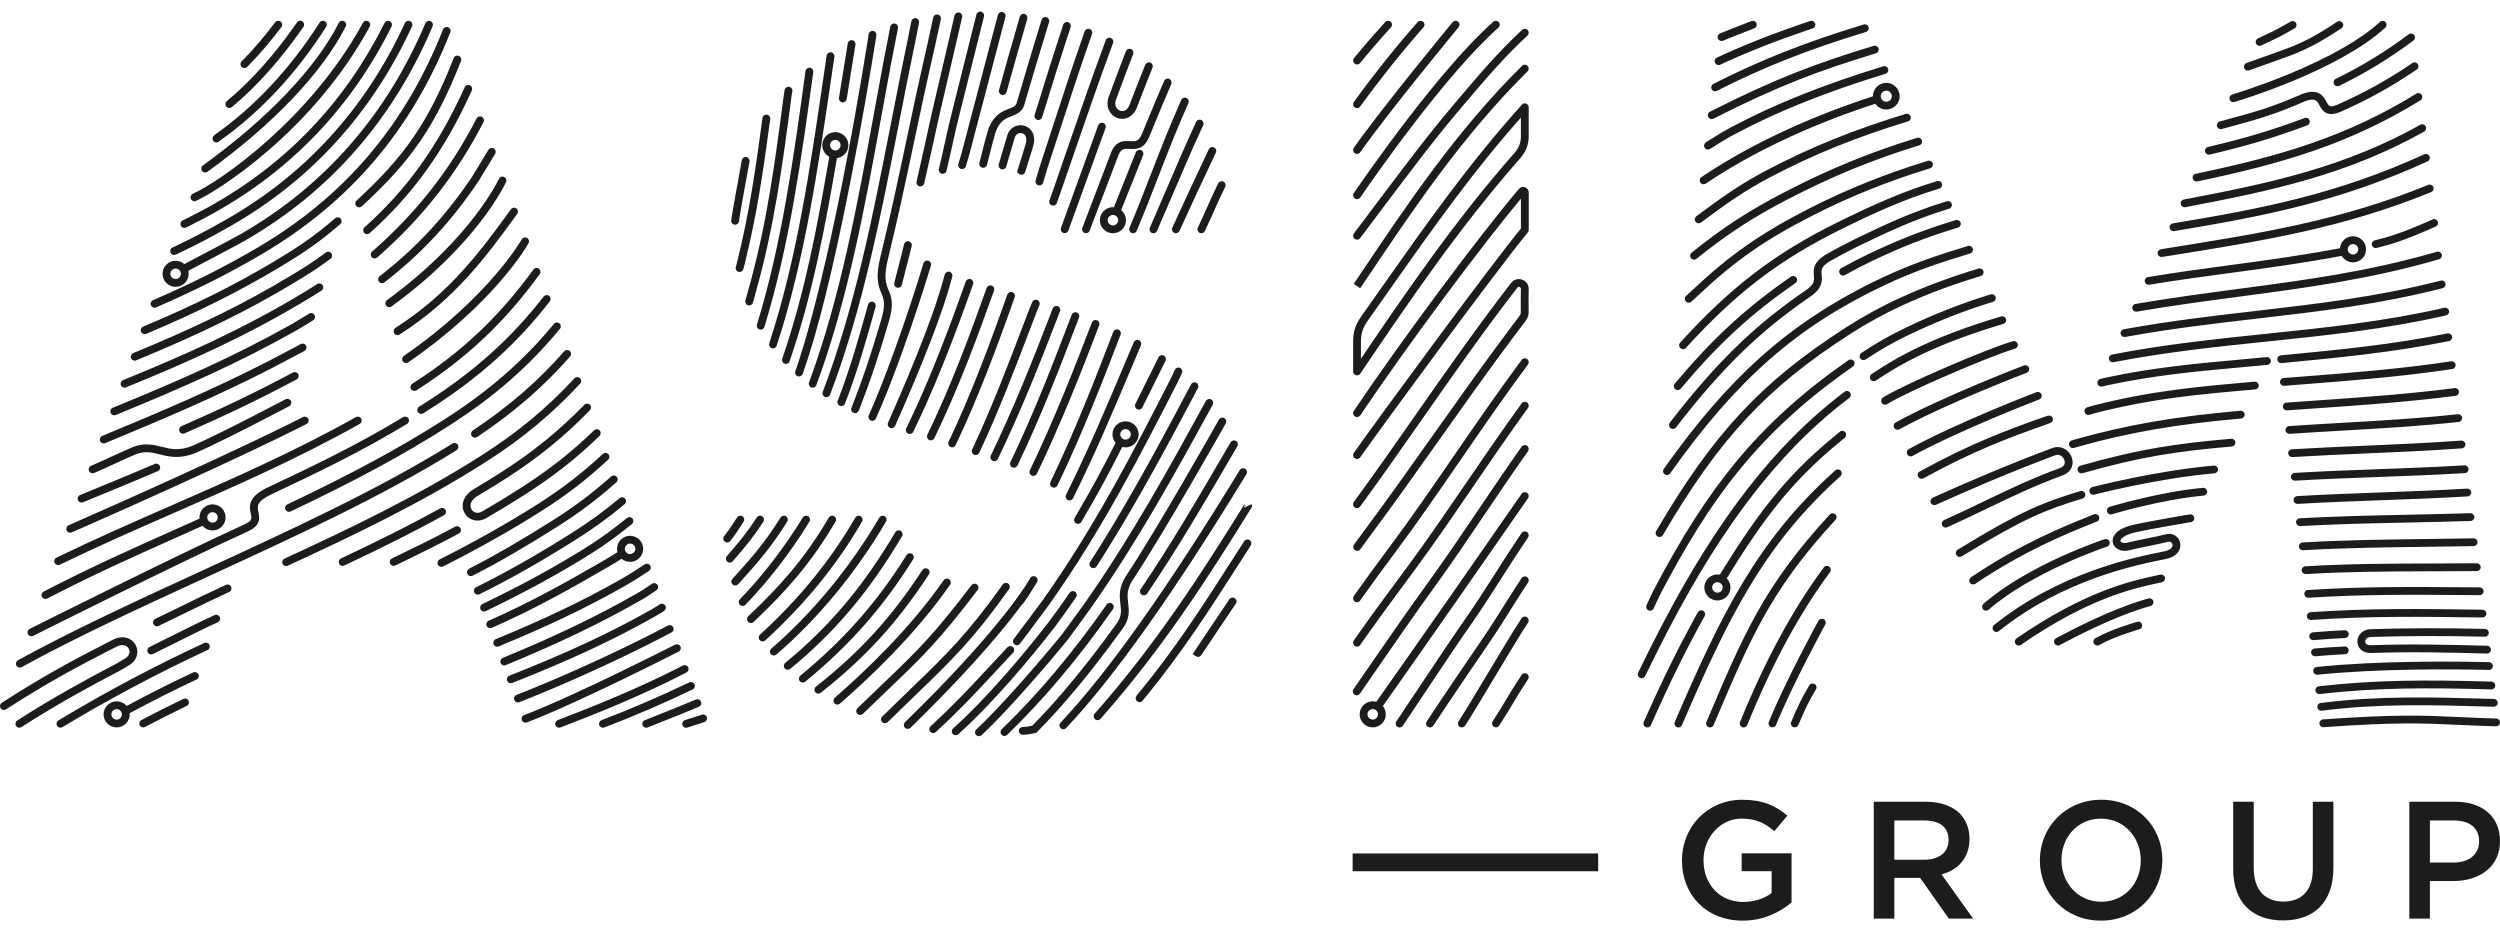 <svg width="118" height="44" viewBox="0 0 118 44" fill="none" xmlns="http://www.w3.org/2000/svg">
    <path d="M88.976 19.103C88.916 19.103 88.856 19.073 88.821 19.019C88.766 18.934 88.79 18.82 88.875 18.764C89.718 18.217 93.727 16.478 95.004 16.106C95.101 16.077 95.204 16.133 95.233 16.231C95.261 16.328 95.205 16.43 95.107 16.459C93.883 16.817 89.881 18.551 89.077 19.073C89.046 19.093 89.011 19.103 88.976 19.103H88.976ZM35.087 12.7L35.13 12.538C35.722 10.175 36.023 8.094 36.354 5.619C36.367 5.518 36.296 5.426 36.195 5.412C36.094 5.398 36.002 5.469 35.988 5.57C35.658 8.033 35.359 10.104 34.773 12.446L34.73 12.606C34.704 12.704 34.763 12.805 34.862 12.831C34.877 12.835 34.893 12.837 34.909 12.837C34.991 12.837 35.065 12.782 35.087 12.7H35.087ZM34.881 10.434C34.885 10.402 34.922 10.085 35.377 7.626C35.396 7.526 35.33 7.43 35.229 7.412C35.129 7.393 35.033 7.459 35.014 7.559C34.7 9.256 34.513 10.326 34.512 10.423C34.512 10.525 34.594 10.607 34.696 10.607H34.697C34.795 10.607 34.875 10.531 34.881 10.434H34.881ZM35.538 14.283L35.634 13.935C36.548 10.724 36.929 7.829 37.369 4.477L37.399 4.312C37.417 4.212 37.35 4.117 37.249 4.099C37.149 4.081 37.053 4.147 37.035 4.248L37.005 4.417L37.004 4.425C36.547 7.902 36.186 10.648 35.279 13.836L35.182 14.185C35.155 14.283 35.213 14.384 35.312 14.411C35.328 14.415 35.344 14.418 35.361 14.418C35.441 14.418 35.516 14.364 35.538 14.282L35.538 14.283ZM36.08 15.429C37.264 11.584 37.834 7.426 38.386 3.404C38.399 3.303 38.328 3.21 38.227 3.196C38.127 3.182 38.034 3.253 38.02 3.354C37.47 7.361 36.903 11.505 35.727 15.321C35.697 15.418 35.752 15.521 35.849 15.551C35.867 15.556 35.885 15.559 35.903 15.559C35.982 15.559 36.055 15.508 36.08 15.429V15.429ZM36.659 16.318C37.975 12.311 38.623 7.875 39.25 3.584C39.294 3.282 39.339 2.98 39.383 2.679C39.397 2.578 39.328 2.485 39.227 2.47C39.126 2.455 39.032 2.524 39.017 2.625C38.973 2.926 38.929 3.228 38.885 3.53C38.26 7.805 37.614 12.226 36.309 16.203C36.277 16.299 36.33 16.403 36.426 16.435C36.446 16.441 36.465 16.444 36.484 16.444C36.562 16.444 36.634 16.395 36.659 16.317V16.318ZM39.963 4.678C40.047 4.152 40.147 3.532 40.242 2.945L40.377 2.109C40.393 2.009 40.325 1.914 40.224 1.898C40.123 1.883 40.029 1.95 40.013 2.051L39.878 2.887C39.783 3.474 39.683 4.094 39.599 4.621C39.583 4.721 39.652 4.816 39.752 4.831C39.762 4.833 39.772 4.834 39.782 4.834C39.87 4.834 39.949 4.769 39.963 4.679V4.678ZM37.27 17.051C38.358 13.889 38.955 10.669 39.52 7.373C39.537 7.272 39.469 7.177 39.369 7.16C39.269 7.143 39.173 7.211 39.156 7.311C38.594 10.592 38.001 13.796 36.921 16.932C36.888 17.028 36.94 17.133 37.035 17.166C37.056 17.173 37.076 17.176 37.095 17.176C37.172 17.176 37.243 17.128 37.27 17.052L37.27 17.051ZM37.887 17.648C38.581 15.711 39.348 12.614 40.165 8.442C40.714 5.643 41.124 3.179 41.32 1.958C41.327 1.914 41.332 1.888 41.333 1.877L41.364 1.666C41.379 1.566 41.309 1.473 41.209 1.458C41.108 1.443 41.014 1.513 40.999 1.613L40.97 1.819C40.969 1.827 40.964 1.854 40.957 1.9C39.271 12.401 37.814 16.758 37.54 17.524C37.506 17.62 37.556 17.725 37.652 17.759C37.672 17.767 37.693 17.77 37.714 17.77C37.789 17.77 37.86 17.723 37.887 17.648L37.887 17.648ZM38.531 18.178C40.029 14.129 40.832 9.713 41.609 5.441C41.752 4.654 41.901 3.84 42.051 3.04C42.093 2.813 42.147 2.544 42.204 2.258C42.269 1.933 42.335 1.598 42.385 1.325C42.404 1.225 42.337 1.129 42.237 1.111C42.137 1.093 42.041 1.16 42.023 1.259C41.973 1.529 41.907 1.863 41.843 2.186C41.785 2.473 41.732 2.743 41.689 2.972C41.538 3.773 41.39 4.588 41.247 5.375C40.473 9.631 39.672 14.031 38.186 18.05C38.15 18.145 38.199 18.251 38.295 18.287C38.316 18.294 38.338 18.298 38.359 18.298C38.434 18.298 38.504 18.252 38.532 18.178H38.531ZM34.467 25.535C34.702 25.237 34.77 25.131 34.883 24.953C34.935 24.872 34.999 24.771 35.097 24.626C35.154 24.542 35.131 24.427 35.047 24.371C34.962 24.314 34.847 24.337 34.791 24.421C34.691 24.569 34.625 24.673 34.572 24.756C34.462 24.928 34.401 25.024 34.178 25.306C34.114 25.386 34.128 25.502 34.208 25.565C34.241 25.591 34.282 25.604 34.322 25.604C34.376 25.604 34.431 25.581 34.467 25.535H34.467ZM39.179 18.629C40.711 14.605 41.569 10.216 42.399 5.973C42.547 5.219 42.699 4.44 42.853 3.675C42.913 3.374 42.982 3.04 43.052 2.697C43.166 2.143 43.284 1.571 43.379 1.074C43.398 0.975 43.332 0.878 43.232 0.859C43.132 0.84 43.036 0.906 43.016 1.005C42.922 1.499 42.804 2.07 42.69 2.622C42.62 2.966 42.551 3.301 42.491 3.602C42.336 4.368 42.184 5.148 42.037 5.902C41.21 10.13 40.354 14.502 38.834 18.498C38.797 18.593 38.846 18.7 38.941 18.735C38.962 18.744 38.984 18.747 39.006 18.747C39.081 18.747 39.151 18.702 39.179 18.629V18.629ZM34.588 26.491L34.674 26.39C35.245 25.723 35.532 25.387 36.03 24.624C36.086 24.539 36.062 24.425 35.977 24.37C35.891 24.314 35.777 24.338 35.721 24.423C35.236 25.167 34.955 25.495 34.394 26.151L34.307 26.252C34.241 26.33 34.25 26.445 34.328 26.512C34.362 26.541 34.405 26.555 34.447 26.555C34.499 26.555 34.551 26.534 34.587 26.491H34.588ZM40.529 19.389C40.529 19.389 40.556 19.326 40.581 19.262C41.065 18.029 41.474 16.811 41.947 15.195C42.208 14.346 42.073 14.014 41.941 13.693C41.818 13.394 41.692 13.085 41.922 12.181C42.383 10.291 42.791 8.366 43.185 6.505C43.338 5.781 43.497 5.032 43.654 4.306C43.75 3.867 43.856 3.399 43.968 2.902C44.12 2.227 44.278 1.529 44.409 0.904C44.431 0.805 44.367 0.707 44.267 0.686C44.167 0.665 44.07 0.729 44.048 0.828C43.917 1.45 43.76 2.147 43.608 2.821C43.495 3.318 43.389 3.788 43.294 4.227C43.136 4.955 42.977 5.704 42.824 6.429C42.43 8.287 42.023 10.209 41.563 12.092C41.303 13.112 41.46 13.495 41.599 13.833C41.715 14.117 41.816 14.364 41.593 15.089C41.122 16.697 40.717 17.905 40.237 19.128C40.214 19.186 40.189 19.244 40.189 19.245C40.15 19.338 40.193 19.446 40.287 19.486C40.31 19.496 40.335 19.501 40.359 19.501C40.431 19.501 40.499 19.459 40.529 19.389H40.529ZM39.883 19.051C40.472 17.524 40.887 16.074 41.329 14.472C41.356 14.374 41.299 14.272 41.2 14.245C41.102 14.218 41.001 14.276 40.974 14.374C40.534 15.966 40.122 17.407 39.539 18.918C39.502 19.013 39.55 19.119 39.645 19.156C39.666 19.164 39.689 19.168 39.711 19.168C39.785 19.168 39.855 19.123 39.883 19.05L39.883 19.051ZM34.841 27.575L34.931 27.476C35.848 26.472 36.444 25.755 37.157 24.622C37.211 24.536 37.185 24.422 37.099 24.368C37.012 24.314 36.898 24.34 36.844 24.426C36.147 25.535 35.561 26.24 34.657 27.228L34.566 27.329C34.498 27.405 34.505 27.522 34.581 27.589C34.616 27.621 34.66 27.636 34.704 27.636C34.754 27.636 34.805 27.616 34.841 27.575ZM43.621 8.656C43.793 7.916 43.92 7.334 44.044 6.771C44.165 6.217 44.29 5.645 44.456 4.93C44.572 4.427 44.698 3.89 44.826 3.343C45.025 2.494 45.231 1.616 45.414 0.811C45.437 0.712 45.374 0.614 45.275 0.591C45.176 0.569 45.077 0.63 45.054 0.729C44.871 1.533 44.666 2.41 44.466 3.259C44.338 3.806 44.212 4.343 44.096 4.847C43.929 5.564 43.804 6.137 43.683 6.692C43.559 7.254 43.432 7.835 43.261 8.573C43.239 8.672 43.3 8.77 43.4 8.794C43.414 8.797 43.427 8.799 43.442 8.799C43.526 8.799 43.602 8.741 43.621 8.656ZM42.567 13.445C42.749 12.756 43.03 11.622 43.033 11.611C43.057 11.512 42.997 11.413 42.898 11.388C42.799 11.364 42.699 11.424 42.675 11.523C42.672 11.535 42.392 12.665 42.211 13.352C42.184 13.45 42.243 13.55 42.342 13.576C42.358 13.581 42.373 13.582 42.389 13.582C42.471 13.582 42.545 13.528 42.567 13.445ZM35.186 28.544C36.3 27.389 37.317 26.069 38.206 24.62C38.26 24.533 38.232 24.42 38.145 24.367C38.059 24.314 37.945 24.341 37.892 24.427C37.016 25.854 36.016 27.153 34.92 28.289C34.85 28.362 34.852 28.479 34.925 28.549C34.961 28.584 35.007 28.601 35.053 28.601C35.102 28.601 35.15 28.582 35.186 28.545L35.186 28.544ZM43.276 12.74L44.674 8.064C44.785 7.599 44.866 7.232 44.945 6.877C45.036 6.463 45.121 6.073 45.25 5.552C45.442 4.77 45.659 3.911 45.868 3.081C46.062 2.31 46.262 1.514 46.445 0.774C46.469 0.675 46.409 0.576 46.31 0.551C46.211 0.527 46.111 0.587 46.087 0.686C45.904 1.425 45.703 2.222 45.51 2.991C45.3 3.822 45.084 4.682 44.891 5.465C44.762 5.989 44.675 6.382 44.584 6.798C44.505 7.152 44.425 7.517 44.314 7.979C44.291 8.078 44.352 8.177 44.451 8.201C44.465 8.204 44.479 8.206 44.493 8.206C44.577 8.206 44.653 8.149 44.673 8.064L43.276 12.74ZM35.571 29.357C37.081 27.924 38.255 26.632 39.438 24.617C39.489 24.529 39.46 24.417 39.372 24.365C39.284 24.314 39.171 24.344 39.12 24.431C37.959 26.408 36.804 27.68 35.316 29.09C35.243 29.16 35.239 29.276 35.31 29.351C35.346 29.388 35.395 29.408 35.444 29.408C35.489 29.408 35.535 29.391 35.571 29.358V29.357ZM45.588 7.849L45.759 7.275L45.858 6.891C45.896 6.744 45.95 6.537 46.02 6.27L46.206 5.561C46.602 4.049 47.051 2.335 47.458 0.797C47.484 0.699 47.426 0.598 47.327 0.572C47.229 0.546 47.128 0.604 47.101 0.703C46.693 2.242 46.245 3.956 45.848 5.468L45.663 6.176C45.592 6.444 45.538 6.652 45.5 6.798L45.403 7.173L45.233 7.744C45.205 7.842 45.26 7.944 45.358 7.973C45.375 7.978 45.393 7.98 45.41 7.98C45.49 7.98 45.563 7.928 45.587 7.849L45.588 7.849ZM43.106 20.379C43.83 18.89 44.504 17.287 45.29 15.179L45.789 13.812L45.791 13.805C45.851 13.639 45.871 13.581 45.931 13.412C45.965 13.316 45.914 13.211 45.818 13.177C45.722 13.144 45.617 13.194 45.583 13.29C45.524 13.459 45.503 13.516 45.444 13.681L44.945 15.052C44.162 17.147 43.493 18.74 42.774 20.218C42.729 20.31 42.767 20.42 42.859 20.464C42.885 20.477 42.912 20.483 42.94 20.483C43.008 20.483 43.074 20.445 43.106 20.379ZM42.252 20.101C43.624 17.008 44.52 14.68 44.914 13.182C44.928 13.126 44.94 13.082 44.946 13.065C44.978 12.968 44.927 12.864 44.83 12.831C44.733 12.799 44.629 12.85 44.596 12.947C44.586 12.977 44.575 13.019 44.556 13.088C44.168 14.568 43.279 16.877 41.915 19.952C41.873 20.045 41.916 20.153 42.009 20.195C42.033 20.205 42.058 20.21 42.083 20.21C42.154 20.21 42.221 20.169 42.252 20.101H42.252ZM41.342 19.755C42.087 18.106 43.13 15.205 43.94 12.536C43.969 12.438 43.914 12.336 43.817 12.306C43.719 12.277 43.616 12.332 43.587 12.429C42.782 15.085 41.744 17.968 41.005 19.604C40.964 19.696 41.005 19.805 41.098 19.847C41.122 19.858 41.148 19.863 41.173 19.863C41.244 19.863 41.311 19.823 41.342 19.755H41.342ZM36.12 30.226C38.011 28.497 39.506 26.662 40.689 24.616C40.74 24.528 40.71 24.416 40.621 24.365C40.533 24.314 40.42 24.344 40.369 24.432C39.205 26.445 37.734 28.252 35.871 29.956C35.796 30.024 35.79 30.141 35.859 30.215C35.896 30.255 35.946 30.275 35.995 30.275C36.04 30.275 36.085 30.259 36.12 30.227V30.226ZM47.508 4.348C47.768 3.396 48.087 2.287 48.368 1.308L48.489 0.887C48.517 0.789 48.46 0.687 48.362 0.659C48.265 0.631 48.162 0.688 48.135 0.785L48.014 1.207C47.732 2.187 47.413 3.297 47.152 4.252C47.126 4.35 47.183 4.451 47.282 4.478C47.298 4.482 47.314 4.484 47.331 4.484C47.411 4.484 47.486 4.431 47.509 4.348H47.508ZM36.646 30.895C38.629 29.182 40.419 27.011 41.822 24.617C41.874 24.529 41.844 24.417 41.756 24.365C41.668 24.314 41.555 24.344 41.504 24.431C40.12 26.791 38.356 28.93 36.404 30.617C36.327 30.683 36.319 30.8 36.385 30.876C36.422 30.918 36.473 30.939 36.525 30.939C36.568 30.939 36.611 30.925 36.645 30.895H36.646ZM46.584 7.787C46.646 7.56 46.679 7.421 46.711 7.286C46.745 7.145 46.777 7.012 46.839 6.785L46.877 6.651C46.92 6.496 46.932 6.451 46.994 6.229C47.195 5.694 47.474 5.587 47.745 5.483C47.958 5.401 48.199 5.309 48.325 5.016L48.333 4.994C48.699 3.733 49.097 2.404 49.517 1.042C49.547 0.945 49.493 0.842 49.395 0.812C49.297 0.782 49.194 0.836 49.164 0.934C48.745 2.293 48.347 3.62 47.981 4.879C47.919 5.016 47.81 5.063 47.612 5.139C47.313 5.253 46.904 5.41 46.645 6.107L46.64 6.123C46.577 6.352 46.565 6.394 46.521 6.552L46.483 6.686C46.419 6.919 46.385 7.061 46.352 7.199C46.321 7.331 46.287 7.468 46.227 7.689C46.201 7.787 46.259 7.888 46.357 7.915C46.373 7.919 46.389 7.921 46.405 7.921C46.487 7.921 46.561 7.867 46.583 7.785L46.584 7.787ZM48.39 8.119C48.402 8.082 48.405 8.068 48.407 8.065H48.404C48.407 8.058 48.409 8.052 48.411 8.046C48.41 8.051 48.409 8.056 48.408 8.06C48.409 8.055 48.411 8.051 48.411 8.046C48.416 8.035 48.419 8.023 48.423 8.011C48.538 7.644 48.652 7.275 48.767 6.902C48.894 6.463 48.733 6.211 48.625 6.101C48.468 5.939 48.232 5.874 48.011 5.93C47.777 5.99 47.604 6.166 47.536 6.412C47.451 6.707 47.364 7.001 47.278 7.293C47.236 7.434 47.222 7.481 47.207 7.534C47.193 7.581 47.179 7.633 47.141 7.758C47.112 7.856 47.168 7.958 47.266 7.987C47.363 8.015 47.466 7.96 47.495 7.863C47.532 7.736 47.547 7.684 47.561 7.637C47.576 7.584 47.59 7.538 47.631 7.397C47.718 7.104 47.804 6.81 47.891 6.513C47.935 6.352 48.042 6.302 48.101 6.287C48.196 6.263 48.295 6.289 48.36 6.357C48.449 6.449 48.468 6.606 48.413 6.796C48.299 7.166 48.185 7.534 48.071 7.902C48.06 7.939 48.055 7.953 48.054 7.956H48.057C48.054 7.963 48.052 7.969 48.049 7.975C48.05 7.97 48.051 7.966 48.053 7.961L48.046 7.984C48.043 7.993 48.039 8.002 48.037 8.012C48.034 8.021 48.032 8.029 48.031 8.038L48.002 8.139L48.051 8.153C48.073 8.194 48.111 8.227 48.16 8.241C48.177 8.247 48.195 8.249 48.213 8.249C48.292 8.249 48.365 8.198 48.389 8.118L48.39 8.119ZM44.103 20.68C45.252 18.308 46.123 15.939 46.918 13.715C46.952 13.619 46.902 13.514 46.806 13.48C46.71 13.446 46.604 13.496 46.57 13.592C45.779 15.806 44.911 18.165 43.771 20.521C43.727 20.612 43.765 20.722 43.857 20.766C43.883 20.779 43.91 20.785 43.937 20.785C44.005 20.785 44.072 20.746 44.103 20.681V20.68ZM37.299 31.572C39.436 29.81 41.015 27.938 42.577 25.31C42.63 25.223 42.601 25.109 42.513 25.057C42.425 25.005 42.312 25.034 42.26 25.122C40.721 27.711 39.166 29.555 37.064 31.288C36.985 31.353 36.974 31.469 37.039 31.548C37.075 31.592 37.128 31.614 37.181 31.614C37.222 31.614 37.264 31.6 37.298 31.572H37.299ZM49.188 5.534C49.532 4.416 50.047 2.757 50.534 1.278C50.566 1.182 50.514 1.078 50.416 1.046C50.32 1.014 50.216 1.066 50.184 1.163C49.695 2.646 49.181 4.306 48.835 5.426C48.805 5.523 48.86 5.626 48.957 5.656C48.975 5.662 48.994 5.664 49.012 5.664C49.09 5.664 49.164 5.613 49.188 5.534ZM45.107 21.008C46.144 18.821 46.971 16.635 47.894 14.027C47.928 13.931 47.878 13.826 47.782 13.792C47.686 13.758 47.58 13.808 47.546 13.904C46.627 16.502 45.804 18.677 44.774 20.85C44.73 20.942 44.769 21.052 44.861 21.096C44.887 21.108 44.914 21.114 44.94 21.114C45.009 21.114 45.075 21.075 45.107 21.008ZM49.235 8.621C49.236 8.615 49.41 8.03 49.433 7.955C49.642 7.322 49.836 6.726 50.024 6.145C50.506 4.661 50.961 3.26 51.544 1.602C51.578 1.506 51.527 1.401 51.431 1.367C51.335 1.334 51.23 1.384 51.196 1.48C50.612 3.143 50.156 4.545 49.673 6.031C49.484 6.612 49.291 7.207 49.082 7.843C49.057 7.922 48.889 8.493 48.881 8.516C48.853 8.614 48.909 8.716 49.006 8.745C49.024 8.75 49.041 8.753 49.058 8.753C49.138 8.753 49.211 8.701 49.235 8.62L49.235 8.621ZM38.741 32.698C40.873 31.013 42.353 29.393 43.847 27.106C43.903 27.021 43.879 26.907 43.793 26.852C43.708 26.796 43.593 26.82 43.538 26.905C42.067 29.157 40.611 30.751 38.512 32.41C38.432 32.473 38.419 32.589 38.482 32.668C38.518 32.714 38.572 32.738 38.627 32.738C38.667 32.738 38.707 32.725 38.742 32.699L38.741 32.698ZM38.009 32.175C40.113 30.445 41.684 28.662 43.103 26.395C43.157 26.309 43.13 26.195 43.044 26.142C42.958 26.088 42.844 26.114 42.79 26.2C41.393 28.432 39.847 30.187 37.775 31.892C37.696 31.956 37.685 32.072 37.75 32.151C37.786 32.195 37.839 32.218 37.892 32.218C37.933 32.218 37.975 32.204 38.009 32.175ZM49.88 9.587C49.882 9.579 49.945 9.413 50.007 9.234C50.211 8.645 50.417 8.046 50.627 7.439C51.242 5.651 51.877 3.802 52.537 2.028C52.572 1.932 52.524 1.826 52.429 1.791C52.333 1.756 52.227 1.804 52.191 1.899C51.53 3.678 50.893 5.529 50.278 7.319C50.069 7.925 49.863 8.524 49.659 9.113C49.598 9.287 49.535 9.454 49.534 9.456C49.499 9.551 49.547 9.657 49.642 9.693C49.663 9.701 49.685 9.705 49.707 9.705C49.781 9.705 49.852 9.66 49.88 9.586V9.587ZM53.65 5.1C53.734 4.886 53.819 4.667 53.904 4.446C54.065 4.03 54.231 3.601 54.398 3.196C54.436 3.102 54.391 2.994 54.297 2.955C54.203 2.917 54.096 2.962 54.057 3.056C53.889 3.464 53.722 3.896 53.56 4.313C53.476 4.533 53.391 4.751 53.307 4.964C53.2 5.234 53.001 5.272 52.863 5.222C52.705 5.165 52.585 4.984 52.673 4.708L52.828 4.293C53.044 3.711 53.268 3.11 53.486 2.555C53.523 2.46 53.476 2.353 53.381 2.316C53.286 2.279 53.179 2.326 53.142 2.421C52.923 2.979 52.699 3.582 52.482 4.165L52.327 4.584L52.324 4.591C52.165 5.078 52.412 5.452 52.739 5.569C52.819 5.597 52.897 5.611 52.972 5.611C53.286 5.611 53.54 5.379 53.651 5.098L53.65 5.1ZM50.426 10.884C50.548 10.539 50.608 10.378 50.701 10.123L50.802 9.847C51.018 9.255 51.233 8.658 51.45 8.058C51.689 7.397 51.936 6.715 52.183 6.04C52.217 5.944 52.169 5.839 52.072 5.804C51.977 5.769 51.871 5.818 51.836 5.914C51.589 6.589 51.342 7.273 51.103 7.934C50.886 8.533 50.671 9.129 50.455 9.721L50.354 9.996C50.26 10.252 50.201 10.414 50.078 10.76C50.044 10.856 50.094 10.961 50.19 10.995C50.211 11.002 50.231 11.006 50.252 11.006C50.328 11.006 50.399 10.959 50.426 10.884ZM39.645 33.211C41.126 31.922 43.219 29.917 44.785 27.681C44.81 27.645 44.83 27.617 44.843 27.599C44.903 27.517 44.885 27.402 44.802 27.342C44.72 27.282 44.605 27.3 44.544 27.382C44.53 27.402 44.51 27.431 44.483 27.47C42.938 29.675 40.868 31.658 39.403 32.933C39.326 33 39.318 33.116 39.385 33.193C39.421 33.235 39.472 33.256 39.524 33.256C39.567 33.256 39.61 33.241 39.645 33.211ZM51.43 10.887C51.502 10.7 51.504 10.694 51.542 10.595L51.593 10.463C51.836 9.831 52.037 9.302 52.243 8.761C52.417 8.304 52.593 7.838 52.802 7.294C52.932 7.008 53.068 7.015 53.315 7.029C53.603 7.044 53.998 7.065 54.245 6.453C54.621 5.531 54.961 4.718 55.284 3.965C55.324 3.872 55.281 3.764 55.188 3.724C55.094 3.684 54.986 3.727 54.946 3.82C54.621 4.575 54.281 5.39 53.903 6.315C53.755 6.684 53.597 6.676 53.335 6.661C53.065 6.647 52.697 6.627 52.463 7.149L52.459 7.158C52.25 7.705 52.072 8.172 51.898 8.631C51.693 9.172 51.492 9.7 51.249 10.332L51.198 10.464C51.16 10.563 51.157 10.57 51.086 10.758C51.05 10.853 51.098 10.96 51.193 10.995C51.215 11.003 51.237 11.007 51.259 11.007C51.333 11.007 51.403 10.962 51.431 10.889L51.43 10.887ZM52.876 10.024C52.891 9.985 52.907 9.946 52.924 9.904C53.174 9.284 53.424 8.657 53.675 8.027L53.956 7.323C53.994 7.229 53.948 7.122 53.853 7.084C53.758 7.046 53.651 7.092 53.613 7.187L53.332 7.89C53.081 8.52 52.831 9.146 52.582 9.765C52.563 9.81 52.545 9.855 52.528 9.9C52.494 9.996 52.544 10.101 52.64 10.135C52.661 10.142 52.681 10.146 52.702 10.146C52.778 10.146 52.849 10.099 52.876 10.024L52.876 10.024ZM41.899 34.084C42.367 33.625 42.792 33.215 43.167 32.853C44.962 31.122 45.95 30.168 47.63 27.801C47.689 27.718 47.669 27.603 47.586 27.544C47.503 27.485 47.388 27.505 47.329 27.588C45.669 29.927 44.689 30.872 42.91 32.589C42.535 32.95 42.11 33.361 41.64 33.821C41.567 33.892 41.566 34.009 41.638 34.081C41.674 34.118 41.722 34.136 41.769 34.136C41.816 34.136 41.863 34.119 41.898 34.084H41.899ZM40.728 33.695C41.161 33.275 41.539 32.913 41.873 32.592C43.631 30.908 44.289 30.277 46.148 27.846C46.21 27.765 46.194 27.649 46.113 27.588C46.032 27.526 45.916 27.542 45.855 27.622C44.013 30.031 43.361 30.656 41.617 32.327C41.283 32.648 40.904 33.011 40.47 33.431C40.397 33.502 40.395 33.618 40.467 33.691C40.503 33.729 40.551 33.747 40.599 33.747C40.647 33.747 40.692 33.73 40.728 33.695ZM53.651 10.896C54.03 9.998 54.36 9.146 54.68 8.321C55.106 7.224 55.546 6.09 56.092 4.867C56.134 4.774 56.092 4.665 55.999 4.623C55.906 4.582 55.797 4.623 55.755 4.717C55.204 5.948 54.763 7.087 54.336 8.189C54.017 9.011 53.687 9.861 53.311 10.754C53.272 10.847 53.316 10.955 53.41 10.995C53.433 11.004 53.458 11.009 53.482 11.009C53.554 11.009 53.622 10.967 53.652 10.897L53.651 10.896ZM54.611 10.899C54.891 10.26 55.146 9.664 55.392 9.087C55.838 8.044 56.26 7.059 56.791 5.908C56.834 5.816 56.794 5.707 56.701 5.664C56.609 5.622 56.499 5.662 56.457 5.754C55.922 6.909 55.5 7.897 55.053 8.943C54.806 9.519 54.552 10.114 54.272 10.751C54.232 10.844 54.274 10.952 54.367 10.994C54.391 11.004 54.417 11.009 54.441 11.009C54.512 11.009 54.58 10.968 54.611 10.899ZM55.67 10.9C56.269 9.592 56.712 8.629 57.39 7.202C57.434 7.11 57.395 7.001 57.302 6.957C57.21 6.914 57.1 6.953 57.056 7.045C56.377 8.474 55.933 9.439 55.334 10.747C55.291 10.84 55.332 10.949 55.425 10.991C55.45 11.002 55.476 11.008 55.501 11.008C55.571 11.008 55.638 10.968 55.669 10.9H55.67ZM56.87 10.902C57.063 10.498 57.19 10.21 57.313 9.933C57.459 9.604 57.596 9.294 57.829 8.818C57.873 8.727 57.835 8.617 57.744 8.572C57.652 8.528 57.542 8.566 57.497 8.657C57.262 9.14 57.123 9.453 56.976 9.784C56.854 10.06 56.728 10.344 56.538 10.744C56.493 10.836 56.533 10.946 56.625 10.99C56.65 11.002 56.678 11.008 56.704 11.008C56.773 11.008 56.839 10.969 56.871 10.903L56.87 10.902ZM50.647 23.518C51.708 21.384 52.573 19.334 53.488 17.163C53.609 16.876 53.731 16.588 53.853 16.299C53.892 16.206 53.849 16.098 53.755 16.058C53.661 16.019 53.553 16.063 53.513 16.157C53.391 16.445 53.269 16.733 53.148 17.021C52.235 19.186 51.373 21.232 50.316 23.355C50.271 23.446 50.308 23.557 50.399 23.602C50.426 23.615 50.453 23.622 50.481 23.622C50.549 23.622 50.614 23.584 50.647 23.519V23.518ZM48.306 28.471C48.534 28.149 48.592 28.052 48.679 27.905C48.735 27.811 48.805 27.694 48.946 27.477C49.001 27.391 48.976 27.277 48.89 27.222C48.804 27.167 48.69 27.192 48.635 27.277C48.491 27.5 48.419 27.621 48.362 27.717C48.279 27.856 48.224 27.948 48.004 28.259C47.945 28.342 47.965 28.456 48.048 28.515C48.08 28.538 48.117 28.549 48.154 28.549C48.212 28.549 48.269 28.522 48.305 28.471L48.306 28.471ZM42.974 34.352C47.137 30.296 48.579 28.097 48.922 27.52L48.929 27.508C48.968 27.451 48.972 27.373 48.934 27.31C48.881 27.223 48.768 27.195 48.681 27.247C48.64 27.271 48.623 27.3 48.603 27.333C48.266 27.9 46.846 30.065 42.715 34.088C42.643 34.159 42.641 34.276 42.712 34.349C42.748 34.386 42.796 34.404 42.844 34.404C42.892 34.404 42.937 34.387 42.973 34.352H42.974ZM51.043 24.632L51.144 24.455C51.977 23.023 52.257 22.497 53.002 21.037C53.048 20.947 53.012 20.836 52.921 20.79C52.83 20.744 52.719 20.779 52.673 20.87C51.931 22.323 51.653 22.847 50.824 24.272L50.722 24.45C50.672 24.539 50.703 24.651 50.791 24.701C50.82 24.717 50.852 24.725 50.883 24.725C50.947 24.725 51.009 24.691 51.043 24.632V24.632ZM53.92 19.232C54.299 18.476 54.611 17.842 55.011 17.031C55.056 16.939 55.018 16.829 54.927 16.784C54.835 16.739 54.725 16.777 54.68 16.868C54.281 17.679 53.968 18.312 53.59 19.067C53.544 19.159 53.581 19.269 53.673 19.314C53.699 19.328 53.727 19.334 53.755 19.334C53.823 19.334 53.888 19.297 53.92 19.232ZM44.17 34.553C45.277 33.532 45.836 32.931 46.951 31.736C47.208 31.46 47.494 31.153 47.822 30.802C47.892 30.728 47.888 30.612 47.814 30.543C47.739 30.473 47.623 30.477 47.553 30.551C47.224 30.902 46.938 31.209 46.681 31.485C45.573 32.674 45.016 33.271 43.92 34.283C43.845 34.352 43.84 34.469 43.909 34.543C43.946 34.582 43.995 34.602 44.045 34.602C44.09 34.602 44.135 34.586 44.17 34.553H44.17ZM48.139 30.386C48.252 30.244 48.718 29.617 49.092 29.113C49.304 28.828 49.487 28.582 49.548 28.501C49.61 28.42 49.594 28.304 49.513 28.243C49.432 28.182 49.316 28.198 49.255 28.278C49.192 28.361 49.008 28.608 48.796 28.894C48.423 29.395 47.96 30.02 47.851 30.157C47.787 30.237 47.801 30.352 47.88 30.416C47.915 30.443 47.955 30.456 47.995 30.456C48.049 30.456 48.103 30.432 48.139 30.386H48.139ZM49.552 28.495C52.05 24.951 53.851 21.433 55.592 18.031L55.787 17.61C55.83 17.517 55.789 17.408 55.697 17.365C55.605 17.323 55.495 17.363 55.453 17.455L55.261 17.867C53.526 21.257 51.732 24.762 49.25 28.284C49.191 28.367 49.211 28.482 49.295 28.54C49.327 28.563 49.364 28.574 49.401 28.574C49.459 28.574 49.516 28.547 49.552 28.496L49.552 28.495ZM52.24 25.973C53.879 23.341 55.295 20.671 56.544 18.315C56.592 18.225 56.558 18.114 56.468 18.067C56.378 18.019 56.266 18.053 56.219 18.143C54.972 20.494 53.559 23.157 51.926 25.779C51.873 25.865 51.899 25.979 51.986 26.032C52.016 26.051 52.05 26.06 52.083 26.06C52.145 26.06 52.205 26.029 52.24 25.973ZM51.76 26.731C51.923 26.477 52.084 26.223 52.24 25.973C52.293 25.887 52.267 25.773 52.181 25.72C52.094 25.666 51.98 25.693 51.926 25.779C51.772 26.027 51.612 26.28 51.449 26.533C51.395 26.618 51.419 26.732 51.505 26.787C51.536 26.807 51.57 26.817 51.605 26.817C51.665 26.817 51.725 26.787 51.76 26.732V26.731ZM49.795 29.582C50.127 29.136 50.463 28.666 50.792 28.188C50.85 28.104 50.828 27.989 50.744 27.932C50.661 27.874 50.546 27.895 50.487 27.979C50.161 28.454 49.828 28.919 49.498 29.362C49.437 29.444 49.455 29.56 49.536 29.62C49.569 29.645 49.608 29.657 49.646 29.657C49.702 29.657 49.758 29.631 49.794 29.582L49.795 29.582ZM45.231 34.655C46.762 33.294 48.591 31.143 49.793 29.584C49.855 29.503 49.84 29.388 49.759 29.326C49.678 29.264 49.563 29.279 49.5 29.359C48.309 30.905 46.498 33.035 44.986 34.38C44.91 34.447 44.903 34.564 44.971 34.64C45.007 34.68 45.057 34.701 45.108 34.701C45.152 34.701 45.196 34.686 45.231 34.655ZM50.436 30.146C50.442 30.137 51.032 29.322 51.455 28.746C53.705 25.55 55.503 22.273 57.242 19.103C57.29 19.014 57.258 18.902 57.168 18.854C57.079 18.805 56.967 18.837 56.918 18.927C55.184 22.087 53.392 25.355 51.156 28.532C50.733 29.106 50.143 29.922 50.137 29.93C50.077 30.012 50.096 30.128 50.178 30.187C50.211 30.211 50.249 30.222 50.286 30.222C50.343 30.222 50.4 30.195 50.436 30.146ZM46.332 34.7C47.456 33.663 49.405 31.417 50.43 30.153C50.494 30.074 50.482 29.958 50.403 29.894C50.324 29.83 50.208 29.842 50.143 29.921C49.125 31.176 47.192 33.404 46.082 34.429C46.007 34.499 46.002 34.615 46.071 34.69C46.108 34.728 46.157 34.748 46.206 34.748C46.252 34.748 46.296 34.732 46.332 34.7V34.7ZM48.279 34.684C48.29 34.684 48.547 34.676 48.865 34.597L48.916 34.585L48.952 34.548C50.216 33.272 51.487 31.737 52.95 29.724C53.342 29.217 53.293 28.82 53.25 28.47C53.212 28.162 53.176 27.87 53.413 27.456C55.014 25.038 57.827 20.036 57.855 19.986C57.905 19.897 57.873 19.785 57.785 19.735C57.696 19.685 57.584 19.717 57.533 19.806C57.505 19.856 54.695 24.853 53.102 27.257L53.096 27.267C52.794 27.79 52.842 28.175 52.883 28.514C52.925 28.848 52.957 29.111 52.654 29.503C51.214 31.485 49.964 32.996 48.726 34.251C48.475 34.308 48.277 34.315 48.269 34.315C48.167 34.317 48.087 34.402 48.09 34.503C48.092 34.603 48.174 34.682 48.274 34.682C48.276 34.682 48.277 34.682 48.279 34.682V34.684ZM47.537 34.686C49.251 33.034 50.933 31.036 52.535 28.746C52.594 28.662 52.574 28.547 52.49 28.489C52.406 28.431 52.291 28.451 52.233 28.535C50.644 30.806 48.978 32.786 47.281 34.421C47.208 34.492 47.205 34.609 47.276 34.682C47.313 34.719 47.361 34.738 47.409 34.738C47.458 34.738 47.502 34.721 47.538 34.687L47.537 34.686ZM64.194 2.975C64.981 2.021 65.647 1.298 65.654 1.29C65.723 1.215 65.718 1.099 65.643 1.03C65.568 0.961 65.451 0.966 65.382 1.041C65.376 1.048 64.703 1.779 63.909 2.741C63.845 2.82 63.856 2.936 63.935 3C63.969 3.029 64.011 3.042 64.052 3.042C64.105 3.042 64.158 3.019 64.195 2.975L64.194 2.975ZM54.143 28.02C55.597 25.87 56.791 23.824 58.056 21.658L58.403 21.063C58.455 20.976 58.425 20.863 58.337 20.811C58.249 20.761 58.136 20.79 58.084 20.878L57.737 21.472C56.476 23.633 55.284 25.674 53.837 27.814C53.78 27.898 53.802 28.013 53.887 28.07C53.919 28.091 53.954 28.101 53.99 28.101C54.049 28.101 54.107 28.073 54.143 28.02V28.02ZM64.201 5.027C65.157 3.71 66.191 2.417 67.19 1.288C67.257 1.212 67.25 1.096 67.174 1.028C67.097 0.961 66.981 0.968 66.913 1.044C65.906 2.182 64.865 3.485 63.902 4.812C63.842 4.894 63.861 5.01 63.943 5.069C63.976 5.093 64.014 5.104 64.051 5.104C64.108 5.104 64.165 5.078 64.201 5.028V5.027ZM50.324 34.363C52.602 31.942 55.385 28.023 58.832 22.38C58.885 22.294 58.857 22.18 58.77 22.127C58.684 22.074 58.57 22.102 58.517 22.189C55.083 27.809 52.316 31.709 50.056 34.112C49.986 34.186 49.989 34.302 50.064 34.371C50.099 34.405 50.145 34.421 50.19 34.421C50.239 34.421 50.288 34.402 50.325 34.363H50.324ZM64.203 7.186C65.545 5.277 68.814 1.323 68.847 1.283C68.912 1.204 68.901 1.089 68.822 1.024C68.743 0.96 68.627 0.971 68.562 1.049C68.529 1.089 65.25 5.054 63.901 6.976C63.842 7.059 63.862 7.174 63.946 7.232C63.977 7.254 64.014 7.265 64.051 7.265C64.109 7.265 64.166 7.238 64.203 7.187V7.186ZM51.943 33.93C54.84 30.661 57.023 27.263 59.009 24.061C59.052 24.013 59.127 23.908 59.082 23.801L58.912 23.871L58.831 23.917L58.734 23.821C58.738 23.807 58.743 23.795 58.749 23.784C58.743 23.794 58.729 23.816 58.719 23.83L58.705 23.852C56.724 27.044 54.548 30.433 51.666 33.686C51.599 33.763 51.606 33.879 51.682 33.946C51.717 33.977 51.76 33.992 51.804 33.992C51.855 33.992 51.906 33.971 51.942 33.93H51.943ZM58.825 23.922L58.752 23.963C58.731 23.927 58.725 23.887 58.729 23.852L58.825 23.922ZM64.204 9.322C64.857 8.369 68.244 3.502 70.727 1.304C70.803 1.236 70.81 1.12 70.742 1.044C70.674 0.968 70.558 0.961 70.482 1.028C67.966 3.255 64.557 8.155 63.899 9.114C63.842 9.198 63.864 9.312 63.948 9.369C63.98 9.391 64.016 9.401 64.052 9.401C64.111 9.401 64.169 9.373 64.204 9.321L64.204 9.322ZM53.942 33.059C53.947 33.053 53.955 33.041 53.966 33.029L54.022 32.962C55.791 30.807 57.062 28.826 58.533 26.532C58.698 26.273 58.866 26.012 59.036 25.746C59.091 25.661 59.067 25.547 58.981 25.492C58.895 25.436 58.781 25.461 58.726 25.547C58.555 25.812 58.387 26.075 58.222 26.332C56.757 28.617 55.492 30.59 53.736 32.727H53.737C53.661 32.797 53.603 32.901 53.603 32.957C53.603 33.059 53.686 33.141 53.788 33.141C53.852 33.141 53.909 33.108 53.942 33.059V33.059ZM64.2 11.238C64.219 11.212 66.187 8.586 67.18 7.297C67.189 7.285 68.15 6.044 68.886 5.184L69.086 4.948C70.1 3.752 70.976 2.72 72.097 1.678C72.171 1.608 72.176 1.492 72.106 1.418C72.037 1.344 71.92 1.339 71.846 1.409C70.708 2.466 69.826 3.506 68.805 4.711L68.605 4.946C67.865 5.813 66.897 7.062 66.888 7.074C65.894 8.365 63.925 10.992 63.905 11.018C63.844 11.1 63.86 11.215 63.942 11.276C63.975 11.301 64.014 11.313 64.052 11.313C64.109 11.313 64.164 11.288 64.2 11.239L64.2 11.238ZM56.702 30.919L56.704 30.92C56.706 30.916 56.71 30.911 56.712 30.906C56.718 30.898 56.724 30.889 56.731 30.879L56.812 30.757C57.105 30.318 57.877 29.161 58.316 28.517C58.348 28.483 58.366 28.439 58.366 28.389C58.366 28.287 58.283 28.205 58.181 28.205C58.142 28.205 58.106 28.218 58.076 28.238L58.052 28.25L58.024 28.29C57.586 28.932 56.801 30.109 56.505 30.553C56.447 30.64 56.409 30.696 56.399 30.713C56.398 30.715 56.396 30.717 56.395 30.719L56.294 30.874L56.447 30.975C56.475 30.993 56.509 31.008 56.547 31.008C56.594 31.008 56.647 30.985 56.702 30.919ZM64.425 13.274C66.789 9.753 69.021 6.428 72.101 3.368C72.173 3.296 72.173 3.179 72.101 3.107C72.029 3.035 71.912 3.035 71.84 3.107C68.734 6.194 66.492 9.533 64.118 13.069L63.896 13.4L64.202 13.605L64.424 13.274L64.425 13.274ZM64.236 17.533V16.137C64.236 15.724 64.323 15.47 64.592 15.088C64.884 14.675 65.171 14.268 65.454 13.866C67.685 10.697 69.611 7.961 72.109 5.188C72.176 5.112 72.17 4.996 72.094 4.928C72.018 4.86 71.902 4.866 71.834 4.942C69.322 7.731 67.296 10.608 65.152 13.655C64.869 14.057 64.582 14.464 64.29 14.877C63.977 15.319 63.867 15.649 63.867 16.137V17.533C63.867 17.635 63.949 17.717 64.051 17.717C64.153 17.717 64.236 17.635 64.236 17.533L64.236 17.533ZM64.204 17.636C66.605 14.093 68.874 10.747 71.778 7.441C72.022 7.165 72.155 6.812 72.155 6.448V5.064C72.155 4.962 72.073 4.88 71.971 4.88C71.869 4.88 71.786 4.962 71.786 5.064V6.448C71.786 6.723 71.685 6.989 71.501 7.198C68.58 10.521 66.307 13.876 63.899 17.429C63.842 17.513 63.864 17.627 63.948 17.684C63.98 17.705 64.016 17.716 64.051 17.716C64.111 17.716 64.169 17.688 64.204 17.634V17.636ZM65.802 19.5L64.205 19.603C66.366 16.393 69.838 11.714 71.787 9.378V10.851C71.787 10.952 71.869 11.035 71.971 11.035C72.073 11.035 72.156 10.952 72.156 10.851V9.088C72.156 8.976 72.088 8.88 71.983 8.841C71.878 8.803 71.763 8.833 71.692 8.918C69.778 11.176 66.136 16.073 63.898 19.398C63.841 19.483 63.864 19.597 63.949 19.654C63.98 19.675 64.016 19.685 64.051 19.685C64.111 19.685 64.169 19.657 64.204 19.604L65.802 19.5ZM64.2 21.589C65.616 19.592 70.614 12.8 72.114 10.967C72.179 10.889 72.167 10.772 72.088 10.708C72.009 10.644 71.892 10.656 71.829 10.734C70.324 12.572 65.317 19.377 63.899 21.376C63.841 21.459 63.86 21.573 63.943 21.632C63.976 21.655 64.013 21.666 64.05 21.666C64.108 21.666 64.164 21.639 64.201 21.588L64.2 21.589ZM64.208 25.923C64.458 25.575 64.505 25.512 64.701 25.25L64.799 25.117C65.816 23.749 66.819 22.333 67.881 20.833C69.034 19.205 70.227 17.522 71.459 15.874L71.964 15.206C72.045 15.098 72.139 14.955 72.148 14.809C72.154 14.702 72.152 14.564 72.15 14.388C72.148 14.182 72.145 13.927 72.155 13.653C72.163 13.448 72.042 13.27 71.848 13.201C71.655 13.132 71.45 13.191 71.325 13.353C69.674 15.491 68.201 17.6 66.777 19.64C65.8 21.038 64.878 22.358 63.9 23.692C63.84 23.774 63.858 23.889 63.94 23.949C64.022 24.009 64.138 23.992 64.198 23.909C65.178 22.572 66.102 21.25 67.08 19.85C68.502 17.814 69.972 15.709 71.618 13.577C71.654 13.531 71.699 13.539 71.723 13.547C71.743 13.554 71.789 13.578 71.787 13.64C71.776 13.922 71.779 14.182 71.781 14.391C71.783 14.553 71.784 14.693 71.779 14.787C71.779 14.797 71.771 14.848 71.669 14.983L71.164 15.652C69.928 17.305 68.735 18.99 67.58 20.62C66.519 22.118 65.517 23.532 64.504 24.897L64.405 25.029C64.207 25.294 64.16 25.357 63.908 25.708C63.849 25.791 63.868 25.906 63.95 25.965C63.983 25.988 64.02 26 64.058 26C64.115 26 64.172 25.973 64.208 25.923L64.208 25.923ZM81.327 1.921C81.615 1.799 82.189 1.575 82.569 1.428L82.803 1.337C82.898 1.3 82.944 1.193 82.907 1.098C82.871 1.004 82.764 0.957 82.669 0.994L82.436 1.084C82.031 1.242 81.475 1.457 81.183 1.582C81.089 1.622 81.046 1.73 81.086 1.823C81.116 1.893 81.184 1.936 81.256 1.936C81.28 1.936 81.305 1.931 81.328 1.921H81.327ZM81.195 3.052C82.493 2.448 83.839 1.92 85.559 1.339C85.656 1.307 85.708 1.202 85.675 1.106C85.642 1.01 85.538 0.958 85.441 0.991C83.708 1.575 82.35 2.108 81.039 2.719C80.946 2.762 80.906 2.871 80.95 2.964C80.981 3.031 81.047 3.07 81.117 3.07C81.143 3.07 81.169 3.064 81.194 3.052H81.195ZM64.204 28.339L64.231 28.298C64.839 27.439 65.323 26.788 65.883 26.035C66.915 24.652 67.886 23.239 68.915 21.744C69.933 20.263 70.986 18.732 72.119 17.206C72.18 17.124 72.163 17.008 72.081 16.948C71.999 16.888 71.883 16.905 71.823 16.987C70.685 18.519 69.631 20.053 68.611 21.535C67.584 23.028 66.615 24.438 65.587 25.816C65.025 26.572 64.539 27.225 63.928 28.09L63.895 28.141C63.839 28.226 63.864 28.34 63.95 28.395C63.981 28.415 64.016 28.424 64.05 28.424C64.111 28.424 64.17 28.395 64.205 28.34L64.204 28.339ZM81.037 4.288C83.244 3.168 85.349 2.337 88.075 1.508C88.173 1.479 88.228 1.376 88.198 1.279C88.168 1.181 88.066 1.126 87.968 1.156C85.22 1.991 83.097 2.83 80.87 3.96C80.78 4.006 80.743 4.117 80.789 4.208C80.822 4.271 80.887 4.308 80.954 4.308C80.982 4.308 81.01 4.302 81.037 4.288ZM64.201 30.443C64.923 29.407 65.572 28.531 66.258 27.602C66.431 27.367 66.607 27.131 66.786 26.888C67.717 25.623 68.587 24.351 69.507 23.003C70.338 21.787 71.198 20.529 72.121 19.256C72.181 19.174 72.162 19.058 72.08 18.999C71.997 18.939 71.882 18.958 71.822 19.04C70.896 20.317 70.035 21.577 69.202 22.796C68.284 24.14 67.416 25.41 66.489 26.67C66.31 26.912 66.135 27.149 65.961 27.383C65.273 28.313 64.623 29.192 63.898 30.233C63.84 30.316 63.861 30.431 63.944 30.489C63.976 30.511 64.013 30.522 64.05 30.522C64.108 30.522 64.165 30.494 64.201 30.443V30.443ZM80.875 5.602C83.988 4.021 85.9 3.322 88.545 2.516C88.642 2.486 88.697 2.383 88.668 2.287C88.638 2.19 88.534 2.134 88.437 2.164C85.772 2.977 83.845 3.681 80.708 5.274C80.617 5.32 80.581 5.431 80.627 5.521C80.66 5.585 80.724 5.622 80.792 5.622C80.82 5.622 80.848 5.616 80.875 5.602V5.602ZM64.189 32.739C64.456 32.353 64.718 31.974 64.976 31.6C65.898 30.263 66.77 28.999 67.684 27.739C68.508 26.602 69.266 25.479 70.07 24.288C70.722 23.322 71.397 22.322 72.122 21.296C72.181 21.213 72.161 21.098 72.078 21.039C71.995 20.981 71.879 21 71.82 21.084C71.094 22.113 70.417 23.114 69.764 24.083C68.962 25.27 68.205 26.391 67.385 27.523C66.468 28.786 65.596 30.051 64.672 31.39C64.414 31.764 64.152 32.143 63.885 32.529C63.827 32.612 63.848 32.727 63.931 32.785C63.963 32.807 64 32.818 64.036 32.818C64.095 32.818 64.152 32.79 64.188 32.738L64.189 32.739ZM80.716 7.03L80.883 6.924C81.268 6.681 81.501 6.534 81.935 6.305C83.953 5.237 86.197 4.34 88.998 3.483C89.095 3.454 89.15 3.351 89.12 3.253C89.09 3.156 88.987 3.101 88.889 3.131C86.066 3.995 83.801 4.9 81.762 5.979C81.315 6.215 81.065 6.374 80.685 6.613L80.518 6.719C80.432 6.773 80.406 6.887 80.46 6.973C80.496 7.029 80.555 7.059 80.617 7.059C80.65 7.059 80.685 7.05 80.715 7.031L80.716 7.03ZM65.234 33.377C67.114 30.722 70.879 25.319 72.123 23.517C72.181 23.433 72.16 23.319 72.076 23.261C71.992 23.204 71.877 23.225 71.819 23.308C70.576 25.109 66.812 30.511 64.933 33.165C64.874 33.248 64.894 33.363 64.977 33.422C65.009 33.444 65.046 33.455 65.083 33.455C65.141 33.455 65.198 33.428 65.234 33.377ZM66.214 34.254C66.606 33.672 67.002 33.077 67.386 32.5C68.069 31.474 68.775 30.412 69.453 29.442C69.965 28.708 70.413 28.006 70.887 27.263C71.276 26.654 71.678 26.024 72.124 25.367C72.181 25.283 72.159 25.168 72.074 25.112C71.99 25.055 71.875 25.077 71.818 25.161C71.37 25.822 70.966 26.454 70.576 27.065C70.104 27.805 69.657 28.503 69.15 29.231C68.47 30.205 67.762 31.268 67.078 32.297C66.695 32.873 66.299 33.468 65.907 34.049C65.85 34.133 65.872 34.248 65.957 34.304C65.989 34.325 66.024 34.336 66.06 34.336C66.119 34.336 66.178 34.307 66.213 34.255L66.214 34.254ZM80.288 10.503C81.428 9.654 82.332 9.003 83.585 8.348C85.648 7.27 87.584 6.487 90.06 5.728C90.157 5.698 90.212 5.595 90.182 5.498C90.152 5.401 90.049 5.346 89.951 5.376C87.453 6.141 85.498 6.932 83.413 8.021C82.137 8.689 81.221 9.348 80.067 10.207C79.986 10.268 79.968 10.383 80.029 10.465C80.066 10.514 80.121 10.539 80.178 10.539C80.216 10.539 80.255 10.527 80.288 10.503ZM67.65 34.252C68.514 32.944 69.445 31.578 70.324 30.29C70.689 29.756 70.99 29.275 71.31 28.767C71.562 28.364 71.824 27.947 72.125 27.492C72.182 27.407 72.158 27.294 72.073 27.237C71.988 27.181 71.874 27.204 71.818 27.289C71.514 27.747 71.251 28.166 70.997 28.571C70.68 29.076 70.38 29.554 70.019 30.083C69.139 31.372 68.207 32.739 67.342 34.049C67.286 34.134 67.309 34.249 67.394 34.304C67.425 34.325 67.461 34.335 67.495 34.335C67.555 34.335 67.614 34.306 67.65 34.252ZM80.078 12.214C81.48 11.079 82.726 10.266 84.38 9.408C86.478 8.32 88.394 7.533 90.592 6.859C90.689 6.829 90.744 6.726 90.714 6.628C90.684 6.531 90.581 6.477 90.484 6.507C88.263 7.188 86.329 7.982 84.21 9.081C82.532 9.95 81.267 10.775 79.844 11.928C79.765 11.992 79.753 12.108 79.817 12.187C79.854 12.232 79.907 12.255 79.961 12.255C80.001 12.255 80.043 12.241 80.077 12.214L80.078 12.214ZM69.154 34.25C69.466 33.767 69.981 32.907 70.527 31.997C71.141 30.972 71.776 29.912 72.125 29.388C72.181 29.303 72.158 29.189 72.073 29.133C71.989 29.076 71.874 29.1 71.818 29.184C71.464 29.716 70.827 30.779 70.21 31.808C69.666 32.715 69.153 33.572 68.844 34.05C68.788 34.136 68.813 34.25 68.898 34.305C68.929 34.325 68.964 34.334 68.998 34.334C69.059 34.334 69.118 34.304 69.154 34.25V34.25ZM70.763 34.247C71.082 33.755 71.251 33.47 71.415 33.195C71.596 32.891 71.768 32.603 72.125 32.06C72.181 31.975 72.157 31.861 72.072 31.805C71.987 31.749 71.872 31.773 71.817 31.858C71.454 32.407 71.281 32.699 71.097 33.007C70.935 33.279 70.767 33.561 70.453 34.047C70.398 34.133 70.423 34.246 70.508 34.302C70.539 34.322 70.573 34.331 70.608 34.331C70.668 34.331 70.728 34.301 70.763 34.246L70.763 34.247ZM106.732 2.146C106.897 2.067 107.025 2.007 107.133 1.956C107.546 1.761 107.657 1.709 108.305 1.338C108.393 1.288 108.423 1.175 108.373 1.087C108.323 0.999 108.21 0.968 108.121 1.019C107.486 1.382 107.388 1.428 106.976 1.623C106.867 1.673 106.738 1.735 106.572 1.814C106.48 1.858 106.441 1.968 106.485 2.059C106.517 2.125 106.583 2.164 106.652 2.164C106.678 2.164 106.706 2.158 106.732 2.146V2.146ZM79.833 14.238L80.092 14C81.896 12.297 83.297 11.319 85.645 10.127C87.364 9.256 89.149 8.541 91.103 7.943C91.2 7.914 91.254 7.811 91.225 7.713C91.195 7.616 91.092 7.562 90.994 7.591C89.019 8.195 87.215 8.918 85.478 9.799C83.123 10.994 81.648 12.024 79.84 13.731L79.582 13.967C79.507 14.036 79.502 14.153 79.571 14.227C79.608 14.267 79.657 14.287 79.707 14.287C79.752 14.287 79.797 14.271 79.832 14.238H79.833ZM106.162 3.321L106.3 3.271C106.659 3.139 106.973 3.029 107.25 2.932C108.435 2.515 109.087 2.286 110.52 1.332C110.605 1.275 110.628 1.161 110.571 1.077C110.515 0.992 110.4 0.969 110.316 1.026C108.921 1.954 108.322 2.165 107.128 2.584C106.85 2.682 106.535 2.793 106.174 2.926L106.037 2.975C105.941 3.01 105.891 3.115 105.926 3.21C105.953 3.285 106.024 3.332 106.1 3.332C106.12 3.332 106.142 3.329 106.163 3.322L106.162 3.321ZM105.467 4.813C105.666 4.754 110.364 3.347 112.586 1.305C112.66 1.236 112.665 1.119 112.596 1.045C112.528 0.97 112.411 0.965 112.336 1.034C111.446 1.852 109.961 2.702 108.04 3.495C106.581 4.098 105.375 4.457 105.363 4.46C105.265 4.489 105.209 4.592 105.238 4.69C105.262 4.77 105.336 4.821 105.415 4.821C105.433 4.821 105.451 4.818 105.468 4.814L105.467 4.813ZM110.412 4.053C111.692 3.424 112.771 2.764 113.913 1.914C113.994 1.854 114.011 1.738 113.95 1.657C113.889 1.575 113.774 1.559 113.692 1.619C112.569 2.455 111.508 3.104 110.249 3.722C110.158 3.767 110.12 3.878 110.165 3.969C110.197 4.034 110.262 4.072 110.33 4.072C110.357 4.072 110.386 4.066 110.412 4.053H110.412ZM79.576 16.421C81.927 13.833 83.977 12.265 86.886 10.828C88.555 10.004 89.915 9.394 91.539 8.9C91.637 8.87 91.692 8.767 91.662 8.67C91.632 8.573 91.529 8.518 91.432 8.548C89.783 9.049 88.407 9.666 86.722 10.499C83.768 11.957 81.687 13.548 79.302 16.174C79.234 16.249 79.239 16.366 79.315 16.434C79.35 16.466 79.395 16.481 79.439 16.481C79.489 16.481 79.539 16.461 79.576 16.421ZM104.869 6.089L105.017 6.049C106.581 5.626 107.296 5.433 108.838 4.763C109.284 4.616 109.358 4.751 109.48 4.972C109.608 5.204 109.802 5.555 110.457 5.285C111.775 4.703 112.89 4.084 114.072 3.28C114.156 3.223 114.178 3.109 114.12 3.025C114.063 2.941 113.948 2.919 113.864 2.977C112.701 3.768 111.604 4.376 110.312 4.947C109.966 5.09 109.922 5.01 109.803 4.795C109.665 4.545 109.457 4.169 108.713 4.417L108.698 4.423C107.175 5.084 106.468 5.276 104.92 5.694L104.772 5.734C104.673 5.761 104.615 5.862 104.642 5.96C104.664 6.042 104.738 6.096 104.82 6.096C104.836 6.096 104.852 6.094 104.868 6.09L104.869 6.089ZM104.304 7.295C106.115 6.867 107.319 6.507 108.904 5.915C109 5.879 109.048 5.774 109.012 5.678C108.977 5.583 108.87 5.535 108.775 5.571C107.206 6.156 106.013 6.513 104.218 6.937C104.119 6.96 104.058 7.059 104.081 7.158C104.101 7.243 104.177 7.3 104.26 7.3C104.274 7.3 104.288 7.298 104.303 7.295L104.304 7.295ZM79.33 18.346C81.117 16.22 82.635 14.823 84.744 13.361C84.828 13.303 84.848 13.189 84.79 13.105C84.732 13.022 84.617 13.001 84.534 13.059C82.395 14.541 80.857 15.957 79.048 18.11C78.982 18.188 78.992 18.304 79.07 18.369C79.105 18.398 79.147 18.412 79.189 18.412C79.241 18.412 79.293 18.39 79.33 18.347V18.346ZM103.714 8.563C107.753 7.719 110.924 6.784 114.245 4.733C114.332 4.679 114.359 4.566 114.305 4.479C114.251 4.393 114.138 4.366 114.051 4.42C110.775 6.443 107.638 7.367 103.638 8.203C103.538 8.223 103.474 8.321 103.495 8.421C103.513 8.507 103.59 8.567 103.675 8.567C103.688 8.567 103.7 8.566 103.713 8.563H103.714ZM87.084 12.982C87.493 12.752 87.911 12.534 88.326 12.336C89.774 11.643 90.922 11.196 92.419 10.741C92.516 10.711 92.571 10.608 92.541 10.512C92.512 10.414 92.408 10.359 92.311 10.389C90.815 10.844 89.614 11.312 88.166 12.004C87.744 12.206 87.319 12.427 86.902 12.662C86.814 12.711 86.782 12.824 86.832 12.912C86.866 12.973 86.929 13.006 86.993 13.006C87.024 13.006 87.055 12.998 87.084 12.982H87.084ZM79.107 20.174C81.283 17.36 83.065 15.627 85.464 13.989C86.034 13.59 86.006 13.251 85.982 12.979C85.963 12.755 85.951 12.606 86.311 12.365C86.757 12.107 87.219 11.861 87.681 11.635C89.142 10.924 90.389 10.341 91.998 9.852C92.096 9.822 92.151 9.719 92.121 9.622C92.091 9.525 91.988 9.47 91.891 9.5C90.255 9.997 88.996 10.586 87.519 11.304C87.047 11.535 86.576 11.785 86.12 12.05L86.11 12.056C85.564 12.419 85.593 12.747 85.615 13.01C85.634 13.242 85.649 13.41 85.254 13.686C82.822 15.346 81.016 17.102 78.815 19.949C78.752 20.029 78.767 20.145 78.848 20.207C78.882 20.233 78.922 20.245 78.961 20.245C79.016 20.245 79.07 20.221 79.107 20.174H79.107ZM103.146 9.779C107.338 8.988 110.829 8.222 114.42 6.211C114.509 6.161 114.541 6.049 114.491 5.96C114.441 5.871 114.328 5.84 114.239 5.89C110.697 7.874 107.235 8.632 103.078 9.417C102.978 9.436 102.911 9.532 102.93 9.632C102.947 9.72 103.024 9.782 103.112 9.782C103.123 9.782 103.135 9.781 103.146 9.779ZM78.832 22.343C81.989 17.891 84.836 15.396 88.985 13.444C90.314 12.82 91.419 12.442 92.993 11.964C93.091 11.934 93.146 11.831 93.116 11.734C93.086 11.636 92.983 11.582 92.886 11.611C91.544 12.019 90.312 12.414 88.828 13.112C86.631 14.146 84.75 15.377 83.077 16.877C81.54 18.256 80.095 19.926 78.53 22.131C78.472 22.214 78.491 22.329 78.574 22.388C78.607 22.411 78.644 22.422 78.681 22.422C78.739 22.422 78.795 22.395 78.832 22.344V22.343ZM102.618 10.908C106.85 10.207 110.419 9.52 114.58 7.618C114.673 7.576 114.714 7.467 114.672 7.374C114.629 7.282 114.52 7.241 114.427 7.283C110.306 9.166 106.763 9.848 102.558 10.544C102.457 10.561 102.389 10.656 102.406 10.756C102.421 10.846 102.499 10.91 102.587 10.91C102.597 10.91 102.607 10.909 102.618 10.907V10.908ZM78.488 25.255C81.157 20.699 83.377 18.312 87.285 15.794L87.302 15.783L87.305 15.78C88.14 15.242 89.013 14.766 89.898 14.366C91.039 13.849 92.182 13.424 93.495 13.028C93.593 12.999 93.648 12.896 93.618 12.799C93.589 12.701 93.486 12.646 93.388 12.676C92.059 13.077 90.901 13.508 89.746 14.031C88.841 14.44 87.949 14.927 87.095 15.477L87.078 15.489C83.119 18.041 80.87 20.46 78.169 25.069C78.118 25.157 78.148 25.269 78.236 25.321C78.265 25.338 78.297 25.346 78.328 25.346C78.392 25.346 78.454 25.313 78.488 25.255ZM88.058 16.967C88.817 16.469 89.319 16.182 90.049 15.829C91.41 15.174 92.724 14.656 94.068 14.247C94.166 14.217 94.221 14.114 94.191 14.017C94.161 13.92 94.058 13.865 93.961 13.895C92.599 14.309 91.267 14.833 89.889 15.498C89.055 15.901 88.512 16.229 87.856 16.659C87.771 16.715 87.748 16.829 87.803 16.914C87.839 16.968 87.898 16.997 87.957 16.997C87.992 16.997 88.028 16.987 88.058 16.967H88.058ZM78.051 28.718L78.346 28.084C80.674 23.651 82.912 20.465 87.458 17.301C87.541 17.243 87.562 17.129 87.503 17.045C87.445 16.962 87.33 16.941 87.246 17C85.1 18.494 83.416 20.016 81.949 21.79C80.599 23.421 79.386 25.311 78.017 27.918L77.717 28.564C77.674 28.656 77.714 28.765 77.806 28.808C77.831 28.82 77.858 28.825 77.884 28.825C77.953 28.825 78.02 28.786 78.052 28.718L78.051 28.718ZM102.053 12.127L102.493 12.057C106.853 11.36 110.618 10.757 114.751 9.067C114.846 9.029 114.891 8.921 114.852 8.827C114.814 8.733 114.706 8.688 114.612 8.727C110.518 10.401 106.772 10.999 102.435 11.693L101.995 11.764C101.895 11.78 101.826 11.874 101.842 11.974C101.857 12.065 101.935 12.129 102.024 12.129C102.034 12.129 102.044 12.129 102.053 12.127ZM77.654 31.907C79.084 28.945 80.391 26.645 81.769 24.672C83.478 22.22 85.283 20.294 87.285 18.784C87.367 18.723 87.383 18.607 87.321 18.526C87.26 18.445 87.144 18.428 87.063 18.49C85.029 20.024 83.198 21.977 81.465 24.462C80.077 26.452 78.76 28.767 77.321 31.748C77.277 31.839 77.316 31.949 77.407 31.994C77.433 32.006 77.46 32.012 77.487 32.012C77.555 32.012 77.622 31.973 77.653 31.907L77.654 31.907ZM77.923 34.225C78.808 32.227 79.567 30.688 80.46 29.079C80.509 28.99 80.477 28.878 80.388 28.828C80.299 28.779 80.186 28.812 80.137 28.901C79.239 30.52 78.475 32.068 77.585 34.077C77.544 34.17 77.586 34.278 77.679 34.32C77.704 34.33 77.729 34.335 77.754 34.335C77.824 34.335 77.892 34.294 77.922 34.225H77.923ZM81.46 27.364C83.145 24.627 84.489 22.789 86.767 20.918L87.074 20.659C87.152 20.594 87.162 20.477 87.096 20.4C87.03 20.322 86.914 20.312 86.836 20.378L86.531 20.636C84.214 22.538 82.85 24.401 81.145 27.172C81.092 27.258 81.119 27.372 81.206 27.425C81.236 27.443 81.27 27.452 81.302 27.452C81.364 27.452 81.425 27.42 81.46 27.364H81.46ZM79.388 34.224C81.536 29.25 83.218 25.745 86.87 22.477C86.946 22.409 86.952 22.293 86.884 22.217C86.817 22.141 86.7 22.135 86.624 22.203C82.915 25.521 81.217 29.059 79.049 34.078C79.009 34.171 79.052 34.279 79.146 34.32C79.17 34.33 79.195 34.335 79.219 34.335C79.29 34.335 79.358 34.294 79.388 34.224V34.224ZM100.858 14.709C102.552 14.419 104.171 14.204 105.737 13.996C108.898 13.576 111.884 13.18 115.125 12.236C115.222 12.207 115.279 12.105 115.25 12.008C115.222 11.911 115.12 11.854 115.021 11.883C111.808 12.819 108.835 13.213 105.688 13.631C104.119 13.84 102.496 14.055 100.795 14.345C100.695 14.363 100.627 14.457 100.644 14.558C100.659 14.648 100.738 14.711 100.826 14.711C100.836 14.711 100.847 14.71 100.858 14.708V14.709ZM80.883 34.223C82.626 30.106 83.586 27.839 86.638 24.534C86.707 24.459 86.703 24.343 86.628 24.274C86.553 24.205 86.436 24.21 86.367 24.285C83.271 27.637 82.302 29.925 80.543 34.08C80.503 34.173 80.547 34.281 80.641 34.321C80.665 34.33 80.689 34.335 80.713 34.335C80.784 34.335 80.853 34.293 80.883 34.223ZM100.307 15.904C102.454 15.512 104.531 15.271 106.541 15.038C109.508 14.694 112.311 14.368 115.293 13.601C115.391 13.576 115.45 13.476 115.425 13.377C115.399 13.278 115.299 13.22 115.2 13.245C112.243 14.005 109.453 14.33 106.498 14.673C104.483 14.906 102.4 15.149 100.241 15.542C100.141 15.561 100.075 15.657 100.093 15.756C100.11 15.845 100.187 15.907 100.275 15.907C100.285 15.907 100.297 15.906 100.308 15.904H100.307ZM99.756 17.096C102.241 16.615 104.684 16.361 107.048 16.116C109.787 15.832 112.62 15.537 115.454 14.886C115.553 14.864 115.615 14.765 115.592 14.666C115.569 14.567 115.47 14.505 115.371 14.528C112.559 15.174 109.738 15.467 107.01 15.75C104.638 15.996 102.186 16.251 99.686 16.735C99.586 16.755 99.52 16.851 99.54 16.951C99.557 17.039 99.634 17.1 99.72 17.1C99.732 17.1 99.744 17.099 99.756 17.097L99.756 17.096ZM99.226 18.244L99.497 18.179C101.735 17.708 103.574 17.539 105.704 17.344C106.128 17.305 106.564 17.266 107.017 17.222C107.118 17.212 107.192 17.122 107.183 17.021C107.173 16.92 107.082 16.846 106.981 16.855C106.529 16.898 106.094 16.939 105.67 16.977C103.53 17.173 101.68 17.342 99.417 17.819L99.141 17.885C99.041 17.908 98.98 18.008 99.004 18.106C99.024 18.191 99.1 18.247 99.183 18.247C99.197 18.247 99.211 18.246 99.226 18.243V18.244ZM107.691 17.14L107.759 17.133C110.539 16.865 112.941 16.634 115.592 16.099C115.692 16.078 115.757 15.981 115.737 15.881C115.716 15.782 115.619 15.717 115.519 15.737C112.886 16.269 110.493 16.499 107.723 16.766L107.655 16.773C107.553 16.783 107.479 16.872 107.489 16.974C107.498 17.069 107.578 17.14 107.672 17.14C107.678 17.14 107.684 17.14 107.69 17.139L107.691 17.14ZM88.545 17.961C89.713 17.177 91.341 16.246 94.561 15.287C94.658 15.258 94.714 15.155 94.684 15.058C94.655 14.96 94.552 14.905 94.455 14.934C91.188 15.907 89.529 16.856 88.339 17.656C88.254 17.713 88.232 17.827 88.289 17.912C88.324 17.965 88.382 17.993 88.442 17.993C88.477 17.993 88.513 17.983 88.544 17.962L88.545 17.961ZM82.47 34.22C83.649 31.325 84.927 28.963 86.378 27.003C86.438 26.921 86.421 26.806 86.339 26.745C86.257 26.685 86.141 26.703 86.081 26.785C84.612 28.77 83.319 31.158 82.129 34.082C82.09 34.177 82.135 34.284 82.23 34.322C82.253 34.331 82.276 34.336 82.299 34.336C82.372 34.336 82.441 34.292 82.47 34.221L82.47 34.22ZM98.622 19.578L98.902 19.496C101.627 18.801 103.753 18.616 106.446 18.381C106.547 18.373 106.622 18.283 106.613 18.182C106.605 18.081 106.514 18.006 106.414 18.015C103.811 18.242 101.563 18.437 98.808 19.14L98.518 19.225C98.42 19.254 98.365 19.356 98.393 19.454C98.417 19.534 98.49 19.586 98.57 19.586C98.588 19.586 98.605 19.584 98.622 19.578ZM107.814 18.211C108.119 18.187 108.42 18.163 108.718 18.14C111.096 17.954 113.343 17.78 115.746 17.419C115.847 17.404 115.916 17.31 115.902 17.209C115.886 17.109 115.792 17.04 115.691 17.054C113.301 17.413 111.061 17.587 108.689 17.773C108.391 17.796 108.09 17.819 107.786 17.843C107.684 17.852 107.608 17.941 107.616 18.042C107.624 18.138 107.705 18.211 107.8 18.211C107.805 18.211 107.81 18.211 107.814 18.211ZM83.829 34.216C84.616 32.277 86.138 29.504 86.153 29.477C86.202 29.387 86.169 29.276 86.08 29.227C85.99 29.178 85.879 29.211 85.83 29.3C85.815 29.328 84.283 32.119 83.487 34.078C83.449 34.172 83.494 34.279 83.589 34.318C83.611 34.327 83.635 34.331 83.658 34.331C83.731 34.331 83.8 34.288 83.829 34.217V34.216ZM84.884 34.216C85.123 33.621 85.452 32.954 85.683 32.593L85.717 32.533C85.766 32.445 85.734 32.333 85.645 32.283C85.555 32.234 85.443 32.266 85.394 32.355L85.37 32.4C85.127 32.779 84.788 33.468 84.542 34.079C84.504 34.173 84.55 34.28 84.644 34.318C84.667 34.327 84.69 34.331 84.713 34.331C84.787 34.331 84.856 34.288 84.885 34.216L84.884 34.216ZM97.895 21.142L98.018 21.104C100.439 20.418 102.688 20.027 105.781 19.754C105.882 19.744 105.957 19.655 105.948 19.554C105.94 19.453 105.85 19.379 105.748 19.387C102.631 19.662 100.362 20.057 97.913 20.751L97.786 20.79C97.689 20.82 97.634 20.924 97.665 21.02C97.689 21.099 97.762 21.15 97.841 21.15C97.859 21.15 97.878 21.148 97.895 21.142L97.895 21.142ZM98.295 22.335C101.09 21.543 102.729 21.306 105.343 21.075C105.444 21.066 105.519 20.977 105.51 20.876C105.502 20.775 105.412 20.7 105.31 20.709C102.676 20.941 101.023 21.18 98.207 21.977C98.122 21.993 98.059 22.068 98.059 22.158C98.059 22.26 98.142 22.342 98.245 22.342H98.27L98.294 22.335H98.295ZM98.849 23.346C98.878 23.339 101.789 22.582 104.522 22.341C104.624 22.332 104.699 22.243 104.69 22.142C104.681 22.041 104.591 21.966 104.49 21.975C101.725 22.219 98.785 22.983 98.755 22.991C98.656 23.017 98.597 23.117 98.623 23.215C98.644 23.298 98.719 23.353 98.801 23.353C98.817 23.353 98.832 23.351 98.847 23.347L98.849 23.346ZM99.683 24.275C99.705 24.268 101.939 23.589 104.013 23.392C104.115 23.382 104.189 23.292 104.179 23.191C104.17 23.09 104.079 23.016 103.978 23.025C101.865 23.226 99.597 23.916 99.574 23.923C99.477 23.953 99.422 24.056 99.452 24.154C99.476 24.233 99.549 24.284 99.628 24.284C99.646 24.284 99.665 24.281 99.682 24.275H99.683ZM107.946 19.37C108.464 19.332 108.972 19.297 109.473 19.262C111.645 19.111 113.698 18.968 115.903 18.683C116.004 18.67 116.075 18.577 116.062 18.477C116.049 18.376 115.955 18.304 115.855 18.318C113.661 18.601 111.614 18.744 109.447 18.895C108.946 18.929 108.438 18.965 107.919 19.003C107.818 19.01 107.741 19.098 107.749 19.2C107.756 19.297 107.837 19.37 107.933 19.37C107.937 19.37 107.942 19.37 107.946 19.37L107.946 19.37ZM108.072 20.477C108.95 20.418 109.808 20.368 110.639 20.321C112.465 20.216 114.189 20.117 116.047 19.917C116.148 19.906 116.222 19.815 116.21 19.714C116.2 19.613 116.108 19.54 116.007 19.551C114.159 19.75 112.439 19.849 110.617 19.953C109.786 20.001 108.927 20.05 108.047 20.111C107.945 20.118 107.868 20.205 107.875 20.307C107.882 20.404 107.963 20.478 108.059 20.478C108.064 20.478 108.068 20.478 108.072 20.478V20.477ZM108.197 21.573C109.394 21.501 110.555 21.451 111.677 21.403C113.134 21.34 114.642 21.276 116.197 21.163C116.298 21.156 116.375 21.068 116.367 20.966C116.36 20.865 116.272 20.789 116.17 20.796C114.619 20.908 113.115 20.973 111.661 21.036C110.537 21.084 109.374 21.134 108.174 21.206C108.072 21.212 107.995 21.299 108.001 21.401C108.007 21.498 108.088 21.573 108.185 21.573C108.188 21.573 108.192 21.573 108.196 21.573H108.197ZM108.326 22.688C109.691 22.608 111.01 22.56 112.287 22.513C113.595 22.465 114.948 22.415 116.341 22.332C116.443 22.326 116.52 22.239 116.514 22.137C116.508 22.036 116.419 21.958 116.319 21.964C114.93 22.047 113.579 22.097 112.272 22.145C110.994 22.192 109.672 22.24 108.304 22.32C108.203 22.326 108.125 22.413 108.13 22.515C108.136 22.613 108.217 22.688 108.314 22.688C108.318 22.688 108.321 22.688 108.325 22.688H108.326ZM108.451 23.784C109.815 23.704 111.136 23.656 112.412 23.61C113.722 23.563 115.075 23.514 116.469 23.431C116.57 23.425 116.648 23.338 116.642 23.236C116.636 23.135 116.547 23.056 116.446 23.063C115.057 23.146 113.706 23.195 112.399 23.242C111.12 23.288 109.797 23.336 108.429 23.416C108.327 23.422 108.25 23.509 108.255 23.61C108.261 23.708 108.342 23.784 108.439 23.784C108.443 23.784 108.446 23.784 108.45 23.784H108.451ZM93.86 28.779C95.926 26.981 99.417 25.811 99.45 25.802C99.548 25.773 99.604 25.671 99.575 25.573C99.546 25.476 99.444 25.42 99.346 25.448C99.312 25.458 95.775 26.623 93.618 28.502C93.542 28.569 93.534 28.685 93.6 28.762C93.637 28.803 93.688 28.825 93.739 28.825C93.782 28.825 93.826 28.809 93.86 28.779ZM93.238 27.552C95.551 25.99 97.639 25.154 98.642 24.751C98.768 24.701 98.879 24.657 98.974 24.618C99.068 24.579 99.113 24.471 99.074 24.377C99.035 24.283 98.927 24.238 98.833 24.277C98.739 24.316 98.629 24.36 98.504 24.41C97.489 24.817 95.376 25.663 93.031 27.248C92.947 27.304 92.925 27.419 92.982 27.503C93.017 27.556 93.076 27.584 93.135 27.584C93.17 27.584 93.206 27.574 93.238 27.552L93.238 27.552ZM92.594 26.259C95.533 24.462 96.54 24.066 98.296 23.531C98.394 23.501 98.449 23.398 98.419 23.302C98.389 23.204 98.286 23.149 98.189 23.179C96.401 23.724 95.376 24.126 92.401 25.946C92.314 25.999 92.287 26.112 92.34 26.198C92.375 26.255 92.436 26.286 92.497 26.286C92.531 26.286 92.564 26.278 92.594 26.259ZM108.569 24.83C110.299 24.734 111.895 24.701 113.583 24.666C114.562 24.646 115.574 24.625 116.61 24.59C116.712 24.587 116.792 24.502 116.788 24.4C116.785 24.298 116.698 24.219 116.597 24.222C115.564 24.256 114.553 24.277 113.575 24.298C111.883 24.333 110.285 24.366 108.548 24.462C108.446 24.468 108.368 24.555 108.374 24.656C108.38 24.754 108.461 24.83 108.558 24.83C108.561 24.83 108.565 24.83 108.568 24.83H108.569ZM102.228 26.384C102.698 26.29 102.844 26.036 102.889 25.894C102.948 25.707 102.902 25.503 102.768 25.362C102.634 25.22 102.434 25.166 102.237 25.217C101.936 25.294 101.623 25.356 101.322 25.416C101.037 25.473 100.742 25.531 100.453 25.603L100.438 25.608C100.291 25.657 100.165 25.625 100.111 25.575C100.08 25.545 100.082 25.521 100.087 25.501C100.094 25.477 100.172 25.26 100.833 25.115C101.558 24.957 103.399 24.645 103.417 24.642C103.518 24.625 103.586 24.529 103.568 24.429C103.551 24.329 103.455 24.262 103.355 24.279C103.279 24.292 101.487 24.595 100.753 24.756C100.012 24.918 99.789 25.197 99.732 25.402C99.688 25.562 99.734 25.726 99.858 25.842C100.022 25.997 100.293 26.043 100.549 25.959C100.828 25.89 101.115 25.832 101.394 25.777C101.7 25.716 102.018 25.653 102.329 25.573C102.422 25.55 102.476 25.589 102.501 25.615C102.542 25.659 102.556 25.723 102.538 25.783C102.503 25.894 102.363 25.981 102.156 26.024C102.056 26.044 101.991 26.141 102.011 26.241C102.029 26.328 102.106 26.389 102.192 26.389C102.204 26.389 102.217 26.387 102.229 26.385L102.228 26.384ZM108.702 25.971C110.677 25.858 112.498 25.835 114.426 25.811C115.182 25.802 115.963 25.792 116.758 25.777C116.86 25.774 116.941 25.691 116.939 25.589C116.937 25.488 116.855 25.408 116.754 25.408C116.753 25.408 116.752 25.408 116.75 25.408C115.957 25.424 115.176 25.434 114.421 25.443C112.488 25.467 110.664 25.49 108.681 25.603C108.58 25.609 108.502 25.696 108.508 25.798C108.513 25.896 108.594 25.971 108.692 25.971C108.695 25.971 108.699 25.971 108.702 25.971ZM94.348 29.789C97.37 27.363 100.832 26.665 102.136 26.403L102.216 26.386C102.307 26.375 102.377 26.298 102.377 26.204C102.377 26.102 102.293 26.02 102.191 26.02H102.173L102.063 26.042C100.735 26.309 97.208 27.021 94.117 29.502C94.038 29.566 94.025 29.682 94.089 29.761C94.125 29.806 94.179 29.83 94.233 29.83C94.273 29.83 94.314 29.816 94.348 29.789V29.789ZM108.832 27.096C110.87 26.976 112.758 26.971 114.757 26.965C115.455 26.963 116.176 26.962 116.907 26.955C117.009 26.953 117.09 26.87 117.09 26.769C117.089 26.668 117.006 26.586 116.905 26.586H116.904C116.174 26.593 115.454 26.596 114.757 26.597C112.753 26.602 110.86 26.607 108.811 26.729C108.71 26.735 108.632 26.822 108.638 26.923C108.644 27.021 108.725 27.096 108.822 27.096C108.826 27.096 108.829 27.096 108.833 27.096H108.832ZM95.391 30.436C98.564 28.236 100.734 27.766 101.778 27.54C101.878 27.518 101.968 27.498 102.046 27.48C102.146 27.457 102.207 27.358 102.184 27.259C102.16 27.16 102.061 27.099 101.962 27.122C101.885 27.14 101.797 27.159 101.699 27.18C100.632 27.412 98.413 27.894 95.179 30.134C95.096 30.192 95.075 30.307 95.133 30.39C95.169 30.442 95.227 30.469 95.285 30.469C95.321 30.469 95.357 30.459 95.39 30.436L95.391 30.436ZM97.222 30.447C99.587 29.179 101.005 28.735 101.506 28.603C101.604 28.577 101.663 28.476 101.637 28.377C101.611 28.279 101.51 28.221 101.411 28.246C100.898 28.382 99.447 28.835 97.047 30.122C96.958 30.17 96.924 30.282 96.972 30.371C97.005 30.433 97.069 30.468 97.135 30.468C97.164 30.468 97.194 30.461 97.222 30.446V30.447ZM108.96 28.214C111.493 28.049 113.85 28.067 116.345 28.087L117.04 28.092H117.041C117.142 28.092 117.225 28.01 117.225 27.909C117.226 27.808 117.144 27.725 117.042 27.724L116.348 27.719C113.845 27.699 111.483 27.681 108.936 27.848C108.834 27.854 108.757 27.942 108.764 28.043C108.77 28.141 108.851 28.215 108.948 28.215C108.952 28.215 108.956 28.215 108.96 28.215L108.96 28.214ZM99.083 30.445C99.793 30.042 100.966 29.705 100.977 29.701C101.075 29.673 101.132 29.572 101.104 29.474C101.076 29.376 100.974 29.32 100.876 29.348C100.826 29.362 99.649 29.7 98.901 30.125C98.812 30.175 98.781 30.288 98.832 30.376C98.866 30.435 98.928 30.469 98.993 30.469C99.023 30.469 99.055 30.461 99.084 30.445H99.083ZM109.081 29.263C111.811 29.07 114.368 29.106 117.075 29.145L117.168 29.146C117.27 29.148 117.353 29.066 117.355 28.964C117.357 28.863 117.275 28.779 117.173 28.777L117.08 28.776C114.365 28.738 111.801 28.702 109.055 28.896C108.953 28.903 108.877 28.991 108.884 29.093C108.891 29.19 108.972 29.264 109.068 29.264C109.072 29.264 109.076 29.264 109.081 29.264V29.263ZM109.196 30.214L109.416 30.197C109.877 30.157 110.183 30.141 110.684 30.115C110.786 30.109 110.864 30.023 110.859 29.921C110.854 29.82 110.766 29.741 110.665 29.747C110.16 29.773 109.852 29.79 109.385 29.829L109.167 29.847C109.065 29.855 108.99 29.944 108.998 30.045C109.005 30.142 109.086 30.214 109.181 30.214C109.186 30.214 109.191 30.214 109.196 30.214V30.214ZM117.572 30.668C117.574 30.566 117.494 30.482 117.392 30.479C115.561 30.431 113.832 30.386 111.905 30.454C111.785 30.456 111.695 30.422 111.658 30.36C111.629 30.311 111.631 30.246 111.663 30.189C111.706 30.112 111.796 30.067 111.913 30.065C113.701 30.012 115.356 30.008 117.282 30.052C117.383 30.056 117.469 29.974 117.471 29.872C117.473 29.77 117.393 29.686 117.291 29.684C115.358 29.639 113.696 29.643 111.905 29.697C111.66 29.7 111.45 29.816 111.341 30.009C111.245 30.18 111.245 30.387 111.341 30.548C111.445 30.723 111.647 30.823 111.901 30.823C111.905 30.823 111.91 30.823 111.915 30.823C113.834 30.754 115.558 30.799 117.383 30.848C117.384 30.848 117.386 30.848 117.388 30.848C117.488 30.848 117.57 30.768 117.572 30.668H117.572ZM91.91 24.886C92.567 24.59 93.171 24.299 93.755 24.018C94.927 23.455 96.034 22.922 97.377 22.43C97.629 22.331 97.786 22.146 97.821 21.912C97.856 21.67 97.748 21.41 97.544 21.25C97.344 21.093 97.092 21.058 96.855 21.153C94.685 21.965 92.867 22.756 91.226 23.489C91.133 23.531 91.092 23.64 91.133 23.733C91.175 23.825 91.284 23.867 91.377 23.825C93.013 23.094 94.824 22.306 96.989 21.495C97.137 21.436 97.249 21.486 97.316 21.539C97.416 21.618 97.473 21.746 97.456 21.858C97.442 21.96 97.37 22.037 97.246 22.086C95.89 22.583 94.775 23.119 93.596 23.686C93.013 23.966 92.411 24.255 91.758 24.55C91.665 24.592 91.624 24.702 91.666 24.794C91.697 24.862 91.764 24.902 91.835 24.902C91.86 24.902 91.886 24.897 91.911 24.886H91.91ZM109.284 30.976C109.694 30.938 110.074 30.916 110.475 30.892L110.685 30.88C110.787 30.874 110.864 30.787 110.858 30.686C110.852 30.584 110.766 30.508 110.664 30.513L110.454 30.525C110.049 30.549 109.666 30.571 109.25 30.61C109.148 30.619 109.074 30.709 109.083 30.81C109.092 30.905 109.173 30.977 109.266 30.977C109.272 30.977 109.278 30.977 109.284 30.976L109.284 30.976ZM109.386 31.847C112.239 31.555 115.678 31.58 117.474 31.621C117.578 31.624 117.66 31.543 117.663 31.441C117.665 31.339 117.585 31.255 117.483 31.253C115.678 31.211 112.221 31.186 109.349 31.48C109.247 31.49 109.174 31.581 109.184 31.682C109.194 31.777 109.275 31.847 109.368 31.847C109.374 31.847 109.38 31.847 109.387 31.846L109.386 31.847ZM109.491 32.759C112.128 32.455 114.544 32.451 117.587 32.541C117.688 32.545 117.774 32.465 117.777 32.363C117.78 32.261 117.7 32.176 117.598 32.173C114.538 32.082 112.108 32.087 109.449 32.393C109.348 32.404 109.275 32.495 109.287 32.597C109.297 32.691 109.377 32.76 109.469 32.76C109.477 32.76 109.484 32.76 109.491 32.759H109.491ZM109.585 33.546C112.264 33.201 114.815 33.274 117.516 33.353L117.701 33.358C117.803 33.361 117.888 33.281 117.891 33.179C117.894 33.078 117.814 32.993 117.712 32.99L117.527 32.985C114.812 32.906 112.246 32.832 109.538 33.18C109.437 33.193 109.365 33.285 109.378 33.386C109.39 33.479 109.469 33.547 109.561 33.547C109.569 33.547 109.577 33.547 109.585 33.545V33.546ZM109.675 34.324C113.115 34.078 114.393 34.137 116.01 34.212C116.552 34.237 117.113 34.263 117.811 34.281C117.912 34.284 117.997 34.204 118 34.102C118.003 34 117.922 33.916 117.82 33.913C117.127 33.894 116.568 33.869 116.027 33.843C114.397 33.768 113.11 33.708 109.648 33.956C109.547 33.963 109.47 34.051 109.477 34.153C109.484 34.25 109.565 34.324 109.661 34.324C109.665 34.324 109.67 34.324 109.675 34.324ZM40.044 6.852C40.044 6.512 39.767 6.236 39.427 6.236C39.087 6.236 38.81 6.512 38.81 6.852C38.81 7.191 39.087 7.467 39.427 7.467C39.767 7.467 40.044 7.191 40.044 6.852ZM39.675 6.852C39.675 6.988 39.564 7.099 39.427 7.099C39.29 7.099 39.179 6.988 39.179 6.852C39.179 6.715 39.29 6.604 39.427 6.604C39.564 6.604 39.675 6.715 39.675 6.852ZM53.147 10.393C53.147 10.054 52.87 9.778 52.53 9.778C52.19 9.778 51.913 10.054 51.913 10.393C51.913 10.733 52.19 11.009 52.53 11.009C52.87 11.009 53.147 10.732 53.147 10.393ZM52.778 10.393C52.778 10.53 52.667 10.641 52.531 10.641C52.394 10.641 52.282 10.53 52.282 10.393C52.282 10.257 52.394 10.146 52.531 10.146C52.667 10.146 52.778 10.257 52.778 10.393ZM53.743 20.502C53.743 20.163 53.466 19.886 53.126 19.886C52.785 19.886 52.509 20.163 52.509 20.502C52.509 20.842 52.786 21.117 53.126 21.117C53.465 21.117 53.743 20.841 53.743 20.502ZM53.374 20.502C53.374 20.639 53.263 20.749 53.126 20.749C52.989 20.749 52.878 20.638 52.878 20.502C52.878 20.366 52.989 20.255 53.126 20.255C53.263 20.255 53.374 20.366 53.374 20.502ZM65.41 33.716C65.41 33.377 65.133 33.101 64.793 33.101C64.453 33.101 64.176 33.377 64.176 33.716C64.176 34.055 64.453 34.332 64.793 34.332C65.133 34.332 65.41 34.056 65.41 33.716ZM65.041 33.716C65.041 33.853 64.93 33.964 64.793 33.964C64.656 33.964 64.545 33.853 64.545 33.716C64.545 33.58 64.656 33.469 64.793 33.469C64.93 33.469 65.041 33.58 65.041 33.716ZM112.183 11.7C112.219 11.69 112.264 11.678 112.323 11.664C112.686 11.573 113.44 11.386 114.968 10.691C115.061 10.649 115.101 10.54 115.059 10.448C115.017 10.355 114.908 10.314 114.815 10.357C113.318 11.037 112.586 11.219 112.234 11.307C112.169 11.323 112.117 11.336 112.078 11.348C111.98 11.377 111.925 11.479 111.954 11.577C111.978 11.656 112.051 11.709 112.131 11.709C112.149 11.709 112.167 11.706 112.184 11.701L112.183 11.7ZM101.446 13.439C102.853 13.209 104.127 13.038 105.358 12.872C107.071 12.642 108.688 12.424 110.575 12.068C110.675 12.049 110.741 11.952 110.722 11.852C110.703 11.753 110.607 11.687 110.507 11.706C108.63 12.06 107.017 12.278 105.309 12.507C104.075 12.673 102.799 12.845 101.387 13.076C101.286 13.092 101.218 13.187 101.234 13.287C101.249 13.378 101.327 13.441 101.416 13.441C101.426 13.441 101.436 13.441 101.446 13.439V13.439ZM111.678 11.767C111.678 11.427 111.401 11.152 111.061 11.152C110.721 11.152 110.444 11.428 110.444 11.767C110.444 12.106 110.721 12.383 111.061 12.383C111.401 12.383 111.678 12.107 111.678 11.767ZM111.309 11.767C111.309 11.903 111.198 12.014 111.061 12.014C110.924 12.014 110.813 11.903 110.813 11.767C110.813 11.63 110.924 11.52 111.061 11.52C111.198 11.52 111.309 11.63 111.309 11.767ZM81.679 27.727C81.679 27.388 81.402 27.112 81.062 27.112C80.723 27.112 80.445 27.388 80.445 27.727C80.445 28.067 80.722 28.343 81.062 28.343C81.403 28.343 81.679 28.066 81.679 27.727ZM81.311 27.727C81.311 27.864 81.199 27.974 81.062 27.974C80.926 27.974 80.814 27.863 80.814 27.727C80.814 27.591 80.926 27.48 81.062 27.48C81.199 27.48 81.311 27.591 81.311 27.727ZM80.513 8.665C83.508 6.644 86.908 5.406 88.668 4.847C88.765 4.816 88.819 4.713 88.788 4.616C88.757 4.519 88.653 4.465 88.556 4.496C86.778 5.061 83.34 6.313 80.306 8.36C80.222 8.417 80.2 8.531 80.257 8.615C80.293 8.668 80.351 8.697 80.41 8.697C80.445 8.697 80.482 8.686 80.513 8.665V8.665ZM89.664 4.54C89.664 4.193 89.381 3.911 89.033 3.911C88.685 3.911 88.402 4.193 88.402 4.54C88.402 4.887 88.685 5.17 89.033 5.17C89.381 5.17 89.664 4.887 89.664 4.54ZM89.296 4.54C89.296 4.684 89.178 4.802 89.033 4.802C88.889 4.802 88.771 4.684 88.771 4.54C88.771 4.396 88.888 4.279 89.033 4.279C89.178 4.279 89.296 4.396 89.296 4.54ZM11.664 3.158L11.744 3.079C12.232 2.586 12.765 1.962 13.285 1.274C13.346 1.193 13.33 1.078 13.249 1.017C13.167 0.955 13.052 0.972 12.99 1.052C12.48 1.727 11.958 2.338 11.482 2.819L11.404 2.898C11.332 2.97 11.332 3.086 11.404 3.159C11.44 3.194 11.487 3.213 11.534 3.213C11.581 3.213 11.629 3.195 11.664 3.159V3.158ZM10.945 5.055C12.126 4.072 13.262 2.797 14.323 1.267C14.381 1.184 14.36 1.069 14.276 1.011C14.193 0.953 14.078 0.974 14.02 1.058C12.978 2.56 11.864 3.81 10.708 4.772C10.63 4.837 10.62 4.954 10.685 5.032C10.721 5.076 10.774 5.098 10.826 5.098C10.868 5.098 10.91 5.084 10.945 5.055ZM10.339 6.677L10.373 6.646C12.299 5.283 13.989 3.472 15.397 1.262C15.451 1.177 15.426 1.063 15.34 1.008C15.254 0.954 15.14 0.979 15.086 1.065C13.701 3.238 12.041 5.017 10.15 6.353L10.089 6.408C10.014 6.477 10.01 6.594 10.079 6.668C10.116 6.707 10.165 6.726 10.215 6.726C10.26 6.726 10.305 6.71 10.34 6.677H10.339ZM9.252 9.481C10.227 9.048 14.752 6.222 17.455 1.25C17.504 1.161 17.471 1.05 17.381 1.001C17.291 0.952 17.18 0.986 17.131 1.075C14.668 5.605 10.383 8.576 9.101 9.145C9.008 9.186 8.966 9.295 9.008 9.388C9.038 9.457 9.106 9.498 9.177 9.498C9.202 9.498 9.227 9.492 9.252 9.482V9.481ZM9.794 8.107C12.899 5.864 15.217 3.427 16.32 1.246C16.367 1.155 16.33 1.045 16.239 0.999C16.148 0.953 16.037 0.989 15.991 1.08C14.914 3.209 12.636 5.599 9.577 7.809C9.495 7.869 9.476 7.984 9.536 8.066C9.572 8.116 9.628 8.143 9.686 8.143C9.723 8.143 9.761 8.131 9.794 8.107ZM8.784 10.738C9.284 10.489 9.646 10.306 10.109 10.047C13.781 7.996 16.598 5.036 18.482 1.249C18.527 1.158 18.49 1.048 18.399 1.002C18.308 0.958 18.197 0.994 18.151 1.085C16.301 4.804 13.535 7.711 9.929 9.725C9.473 9.98 9.114 10.161 8.619 10.408C8.528 10.454 8.491 10.564 8.537 10.655C8.569 10.72 8.635 10.757 8.702 10.757C8.729 10.757 8.758 10.75 8.784 10.737V10.738ZM8.298 12.018L8.446 11.947C9.294 11.544 9.92 11.217 10.839 10.695C14.668 8.52 17.564 5.341 19.447 1.243C19.489 1.151 19.448 1.042 19.356 0.999C19.264 0.957 19.154 0.998 19.111 1.09C17.262 5.115 14.417 8.239 10.656 10.374C9.746 10.891 9.126 11.216 8.288 11.614L8.139 11.685C8.047 11.729 8.008 11.838 8.052 11.93C8.084 11.996 8.15 12.035 8.219 12.035C8.245 12.035 8.272 12.029 8.298 12.017V12.018ZM8.807 12.822C8.888 12.78 9.022 12.71 9.188 12.623C9.901 12.248 11.229 11.551 11.578 11.349C15.581 9.041 18.556 5.639 20.419 1.239C20.459 1.145 20.415 1.037 20.321 0.998C20.227 0.958 20.119 1.002 20.079 1.096C18.248 5.42 15.326 8.763 11.393 11.031C11.051 11.229 9.727 11.924 9.016 12.297C8.85 12.384 8.716 12.455 8.635 12.498C8.545 12.545 8.511 12.656 8.558 12.746C8.591 12.808 8.655 12.844 8.721 12.844C8.751 12.844 8.78 12.837 8.808 12.823L8.807 12.822ZM7.367 14.508C9.238 13.697 10.766 12.928 12.324 12.016C16.517 9.56 19.439 6.128 21.255 1.525C21.292 1.43 21.246 1.324 21.151 1.286C21.056 1.249 20.949 1.295 20.911 1.39C19.126 5.914 16.256 9.286 12.137 11.699C10.592 12.603 9.075 13.366 7.219 14.171C7.126 14.212 7.083 14.32 7.124 14.413C7.154 14.482 7.222 14.524 7.293 14.524C7.318 14.524 7.343 14.519 7.367 14.508H7.367ZM17.079 9.738C19.418 7.595 20.555 5.928 21.76 2.876C21.797 2.782 21.75 2.675 21.655 2.637C21.561 2.6 21.454 2.647 21.416 2.741C20.236 5.733 19.121 7.367 16.829 9.466C16.754 9.535 16.749 9.652 16.818 9.726C16.854 9.766 16.904 9.786 16.953 9.786C16.998 9.786 17.042 9.77 17.078 9.737L17.079 9.738ZM89.653 20.263C91.903 19.029 95.623 17.61 95.66 17.595C95.755 17.559 95.803 17.453 95.767 17.357C95.731 17.262 95.624 17.214 95.529 17.25C95.492 17.265 91.747 18.693 89.475 19.94C89.386 19.989 89.354 20.101 89.402 20.19C89.436 20.251 89.499 20.285 89.564 20.285C89.594 20.285 89.625 20.278 89.653 20.263V20.263ZM90.273 21.519C92.523 20.284 96.214 18.869 96.251 18.854C96.346 18.818 96.394 18.711 96.357 18.616C96.321 18.522 96.214 18.474 96.119 18.51C96.082 18.524 92.367 19.949 90.096 21.196C90.006 21.245 89.974 21.357 90.023 21.446C90.056 21.507 90.12 21.541 90.185 21.541C90.215 21.541 90.245 21.534 90.273 21.519ZM90.787 22.576C93.141 21.284 94.834 20.651 96.647 20.013C96.661 20.008 96.674 20.003 96.686 19.999C96.692 19.997 96.697 19.996 96.703 19.994C96.713 19.99 96.725 19.985 96.738 19.98C96.755 19.974 96.764 19.971 96.768 19.97V19.968C96.842 19.932 96.931 19.864 96.884 19.733C96.84 19.608 96.748 19.601 96.645 19.626L96.644 19.623C96.638 19.626 96.611 19.635 96.594 19.642C96.57 19.649 96.547 19.657 96.524 19.665C94.695 20.309 92.988 20.948 90.61 22.254C90.52 22.302 90.488 22.415 90.537 22.504C90.57 22.565 90.633 22.599 90.699 22.599C90.728 22.599 90.759 22.592 90.787 22.576V22.576ZM6.899 15.757C9.241 14.775 11.204 13.8 13.076 12.688C14.193 12.025 15.039 11.468 16.061 10.579C16.137 10.513 16.146 10.396 16.079 10.319C16.012 10.242 15.895 10.235 15.818 10.301C14.818 11.172 13.986 11.719 12.888 12.371C11.005 13.489 9.114 14.429 6.756 15.417C6.663 15.457 6.619 15.565 6.658 15.658C6.688 15.729 6.756 15.771 6.828 15.771C6.852 15.771 6.876 15.766 6.9 15.756L6.899 15.757ZM6.427 17.008C9.472 15.754 11.689 14.666 13.84 13.372C14.541 12.949 14.969 12.687 15.601 12.213C15.682 12.152 15.698 12.036 15.637 11.955C15.576 11.874 15.46 11.857 15.379 11.919C14.761 12.382 14.34 12.64 13.649 13.056C11.515 14.341 9.313 15.421 6.286 16.668C6.192 16.707 6.147 16.814 6.186 16.908C6.215 16.979 6.284 17.022 6.356 17.022C6.38 17.022 6.404 17.018 6.427 17.008ZM17.451 11.003C19.491 9.18 20.972 7.117 22.253 4.309L22.271 4.265C22.311 4.171 22.267 4.063 22.173 4.024C22.079 3.984 21.971 4.028 21.931 4.122L21.915 4.162C20.658 6.917 19.206 8.942 17.205 10.729C17.129 10.796 17.123 10.913 17.191 10.989C17.227 11.029 17.277 11.05 17.328 11.05C17.372 11.05 17.416 11.034 17.451 11.003ZM5.955 18.283L6.041 18.244C8.729 17.148 11.628 15.883 14.611 14.068C14.881 13.905 15.17 13.718 15.173 13.717C15.259 13.661 15.283 13.548 15.228 13.462C15.172 13.377 15.058 13.352 14.973 13.407C14.97 13.409 14.685 13.593 14.419 13.754C11.457 15.556 8.573 16.814 5.897 17.905L5.802 17.948C5.709 17.99 5.668 18.099 5.71 18.192C5.741 18.259 5.808 18.299 5.879 18.299C5.904 18.299 5.93 18.294 5.955 18.283L5.955 18.283ZM5.461 19.588C8.617 18.299 11.273 17.129 13.977 15.604C14.065 15.554 14.097 15.442 14.047 15.353C13.997 15.265 13.884 15.234 13.795 15.284C11.108 16.799 8.464 17.964 5.321 19.247C5.227 19.285 5.182 19.393 5.22 19.487C5.25 19.558 5.319 19.601 5.391 19.601C5.415 19.601 5.438 19.597 5.461 19.587L5.461 19.588ZM13.977 15.604C14.314 15.413 14.766 15.126 14.785 15.114C14.871 15.059 14.896 14.945 14.841 14.859C14.786 14.774 14.672 14.749 14.586 14.804C14.581 14.806 14.124 15.098 13.795 15.284C13.706 15.333 13.675 15.446 13.725 15.534C13.759 15.594 13.821 15.628 13.886 15.628C13.916 15.628 13.947 15.62 13.976 15.604H13.977ZM4.965 20.916C7.693 19.785 10.16 18.742 12.721 17.433C12.812 17.386 12.848 17.276 12.802 17.186C12.755 17.095 12.644 17.059 12.553 17.105C10.004 18.408 7.545 19.448 4.824 20.576C4.73 20.615 4.685 20.723 4.724 20.816C4.754 20.887 4.822 20.93 4.895 20.93C4.918 20.93 4.942 20.926 4.965 20.916ZM12.726 17.431C12.815 17.383 13.079 17.244 13.36 17.098C13.758 16.891 14.21 16.655 14.341 16.581L14.377 16.559C14.465 16.507 14.493 16.394 14.44 16.307C14.388 16.22 14.274 16.192 14.187 16.244L14.156 16.263C14.034 16.332 13.585 16.565 13.19 16.772C12.895 16.925 12.641 17.058 12.55 17.108C12.46 17.156 12.427 17.268 12.476 17.357C12.509 17.418 12.572 17.453 12.638 17.453C12.668 17.453 12.698 17.446 12.726 17.431H12.726ZM22.576 8.566C22.611 8.508 22.695 8.37 22.797 8.205C23.021 7.839 23.301 7.384 23.372 7.257C23.422 7.168 23.39 7.056 23.301 7.006C23.212 6.957 23.1 6.989 23.05 7.077C22.982 7.198 22.693 7.669 22.482 8.012C22.38 8.179 22.295 8.318 22.26 8.376C22.207 8.463 22.236 8.576 22.323 8.628C22.352 8.646 22.385 8.655 22.418 8.655C22.48 8.655 22.541 8.623 22.576 8.566V8.566ZM18.145 13.328C19.912 11.964 21.343 10.416 22.649 8.458C22.706 8.373 22.683 8.259 22.598 8.203C22.513 8.146 22.399 8.169 22.342 8.254C21.058 10.178 19.653 11.699 17.919 13.037C17.839 13.1 17.823 13.215 17.886 13.296C17.922 13.343 17.977 13.367 18.032 13.367C18.072 13.367 18.111 13.355 18.145 13.329V13.328ZM8.711 20.455C10.698 19.586 12.329 18.8 13.999 17.908C14.089 17.86 14.123 17.748 14.074 17.659C14.026 17.569 13.914 17.535 13.825 17.584C12.164 18.471 10.541 19.253 8.563 20.118C8.47 20.158 8.427 20.267 8.468 20.36C8.498 20.43 8.566 20.471 8.637 20.471C8.662 20.471 8.687 20.466 8.71 20.455H8.711ZM18.482 14.463C22.498 11.549 23.831 8.714 23.886 8.594C23.928 8.502 23.887 8.393 23.795 8.351C23.703 8.308 23.593 8.348 23.55 8.441C23.547 8.448 23.214 9.163 22.399 10.222C21.647 11.198 20.319 12.675 18.265 14.166C18.182 14.225 18.164 14.341 18.224 14.423C18.26 14.472 18.316 14.499 18.373 14.499C18.411 14.499 18.449 14.487 18.482 14.463V14.463ZM4.443 22.324C4.803 22.171 5.125 22.023 5.436 21.879C5.746 21.736 6.068 21.588 6.425 21.436C6.868 21.276 7.181 21.355 7.545 21.447C7.985 21.558 8.485 21.684 9.25 21.372C10.717 20.724 13.623 19.186 13.653 19.17C13.743 19.122 13.777 19.011 13.729 18.921C13.681 18.831 13.57 18.797 13.479 18.844C13.45 18.86 10.555 20.392 9.106 21.033C8.458 21.297 8.059 21.196 7.636 21.089C7.247 20.991 6.845 20.89 6.294 21.092L6.285 21.095C5.921 21.25 5.595 21.4 5.281 21.545C4.972 21.687 4.653 21.834 4.298 21.985C4.204 22.024 4.161 22.132 4.2 22.226C4.23 22.296 4.299 22.338 4.37 22.338C4.394 22.338 4.419 22.333 4.443 22.323L4.443 22.324ZM3.919 23.707C3.943 23.697 6.336 22.718 7.45 22.237C7.543 22.197 7.586 22.088 7.546 21.995C7.505 21.902 7.397 21.859 7.304 21.899C6.192 22.379 3.803 23.356 3.779 23.366C3.684 23.404 3.639 23.512 3.678 23.606C3.707 23.677 3.776 23.72 3.849 23.72C3.872 23.72 3.896 23.716 3.919 23.707ZM3.389 25.129C11.184 21.71 14.44 20.029 14.472 20.012C14.562 19.965 14.597 19.854 14.55 19.764C14.503 19.674 14.392 19.639 14.302 19.685C14.27 19.702 11.022 21.378 3.241 24.792C3.147 24.833 3.105 24.942 3.146 25.035C3.177 25.103 3.245 25.145 3.315 25.145C3.34 25.145 3.365 25.14 3.39 25.129H3.389ZM19.27 17.103C23.363 14.277 24.885 11.592 24.947 11.479C24.996 11.39 24.964 11.278 24.875 11.229C24.786 11.179 24.674 11.211 24.625 11.3C24.609 11.327 23.082 14.023 19.06 16.8C18.977 16.858 18.956 16.973 19.014 17.056C19.05 17.108 19.107 17.136 19.166 17.136C19.202 17.136 19.238 17.125 19.27 17.103L19.27 17.103ZM2.824 26.653C4.653 25.767 6.485 24.965 8.256 24.19C11.104 22.943 14.049 21.654 16.978 20.009C17.067 19.959 17.098 19.847 17.048 19.758C16.998 19.669 16.886 19.638 16.797 19.688C13.884 21.323 10.948 22.609 8.108 23.852C6.333 24.628 4.498 25.432 2.663 26.322C2.572 26.366 2.534 26.476 2.578 26.567C2.61 26.633 2.676 26.671 2.744 26.671C2.771 26.671 2.798 26.665 2.824 26.653L2.824 26.653ZM19.657 18.424C22.025 16.909 23.82 15.217 25.476 12.938C25.535 12.856 25.517 12.741 25.434 12.681C25.352 12.622 25.236 12.64 25.177 12.722C23.549 14.962 21.785 16.625 19.458 18.114C19.373 18.169 19.348 18.283 19.402 18.368C19.438 18.423 19.497 18.453 19.558 18.453C19.592 18.453 19.626 18.444 19.657 18.424L19.657 18.424ZM17.805 12.154C18.922 11.174 19.877 10.163 20.728 9.063C21.517 8.043 22.202 6.964 22.822 5.762C22.869 5.672 22.833 5.561 22.742 5.514C22.652 5.468 22.54 5.504 22.494 5.594C21.238 8.028 19.67 10.025 17.561 11.877C17.485 11.945 17.477 12.061 17.545 12.137C17.581 12.179 17.632 12.2 17.683 12.2C17.727 12.2 17.77 12.184 17.805 12.154V12.154ZM18.865 15.787C21.505 14.098 22.985 12.063 24.415 10.094C24.475 10.012 24.456 9.896 24.374 9.837C24.291 9.777 24.176 9.796 24.116 9.878C22.706 11.819 21.247 13.825 18.665 15.477C18.579 15.532 18.555 15.646 18.609 15.732C18.645 15.787 18.704 15.817 18.765 15.817C18.799 15.817 18.833 15.808 18.864 15.788L18.865 15.787ZM19.977 19.508C20.112 19.425 20.157 19.396 20.268 19.324L20.323 19.288C22.628 17.816 24.416 16.207 25.95 14.225C26.012 14.144 25.997 14.029 25.917 13.966C25.837 13.904 25.721 13.919 25.658 13.999C24.15 15.947 22.392 17.529 20.124 18.979L20.068 19.015C19.96 19.085 19.916 19.113 19.784 19.194C19.697 19.247 19.67 19.36 19.723 19.447C19.758 19.503 19.819 19.534 19.881 19.534C19.914 19.534 19.947 19.526 19.977 19.507V19.508ZM2.231 28.25L2.391 28.168C4.449 27.102 6.325 26.265 8.311 25.378C8.758 25.178 9.214 24.974 9.684 24.763C9.777 24.721 9.818 24.612 9.776 24.519C9.734 24.427 9.625 24.385 9.532 24.427C9.062 24.638 8.607 24.842 8.16 25.041C6.169 25.93 4.288 26.77 2.222 27.841L2.062 27.922C1.972 27.969 1.936 28.079 1.982 28.17C2.015 28.233 2.079 28.27 2.147 28.27C2.175 28.27 2.204 28.264 2.231 28.25V28.25ZM12.716 23.376C14.899 22.352 17.04 21.324 19.216 20.006C19.303 19.953 19.331 19.84 19.278 19.753C19.226 19.666 19.112 19.639 19.025 19.691C16.864 21 14.733 22.023 12.559 23.043C12.467 23.086 12.427 23.195 12.47 23.288C12.502 23.354 12.568 23.394 12.638 23.394C12.664 23.394 12.691 23.388 12.716 23.376V23.376ZM1.567 30.012L1.681 29.955C1.746 29.922 8.206 26.682 11.645 25.106C12.283 24.832 12.271 24.504 12.197 24.165C12.14 23.902 12.091 23.674 12.806 23.334C12.898 23.29 12.937 23.18 12.893 23.088C12.849 22.997 12.739 22.958 12.647 23.002C11.744 23.432 11.748 23.834 11.836 24.243C11.888 24.482 11.911 24.591 11.495 24.77C8.046 26.351 1.58 29.594 1.515 29.627L1.401 29.684C1.31 29.729 1.273 29.84 1.319 29.931C1.351 29.995 1.416 30.032 1.484 30.032C1.511 30.032 1.54 30.026 1.566 30.013L1.567 30.012ZM13.72 24.14C16.796 22.681 19.101 21.434 21.194 20.094C23.315 18.737 24.978 17.284 26.429 15.522C26.493 15.443 26.482 15.327 26.403 15.263C26.325 15.198 26.209 15.21 26.144 15.288C24.718 17.02 23.082 18.448 20.995 19.785C18.916 21.115 16.623 22.356 13.561 23.808C13.469 23.852 13.43 23.961 13.474 24.053C13.505 24.119 13.572 24.158 13.641 24.158C13.667 24.158 13.694 24.152 13.72 24.14ZM1.025 31.486C3.631 30.056 6.576 28.702 9.694 27.269C13.804 25.38 18.054 23.426 21.552 21.249C21.638 21.195 21.665 21.082 21.611 20.995C21.557 20.909 21.443 20.883 21.357 20.936C17.879 23.101 13.64 25.05 9.54 26.935C6.416 28.371 3.465 29.728 0.847 31.164C0.758 31.212 0.725 31.325 0.774 31.414C0.808 31.475 0.871 31.509 0.936 31.509C0.966 31.509 0.996 31.502 1.025 31.486V31.486ZM22.521 20.627C24.266 19.459 25.661 18.251 26.909 16.826C26.976 16.75 26.968 16.633 26.892 16.566C26.815 16.499 26.699 16.507 26.631 16.583C25.405 17.984 24.034 19.171 22.315 20.321C22.23 20.378 22.208 20.492 22.265 20.576C22.3 20.629 22.358 20.658 22.418 20.658C22.453 20.658 22.489 20.648 22.521 20.627ZM7.488 29.543C7.893 29.349 8.291 29.154 8.675 28.966C9.396 28.613 10.077 28.28 10.818 27.941C10.911 27.898 10.951 27.789 10.909 27.697C10.867 27.604 10.757 27.563 10.664 27.606C9.919 27.947 9.235 28.281 8.512 28.636C8.129 28.824 7.731 29.018 7.327 29.211C7.236 29.255 7.197 29.365 7.241 29.457C7.273 29.523 7.339 29.562 7.408 29.562C7.434 29.562 7.462 29.556 7.488 29.543ZM0.284 33.481C2.188 32.255 3.579 31.498 5.481 30.532C5.572 30.486 5.608 30.375 5.562 30.284C5.516 30.194 5.405 30.157 5.314 30.203C3.401 31.176 2.002 31.937 0.084 33.172C-0.001 33.227 -0.026 33.341 0.03 33.426C0.065 33.481 0.124 33.51 0.185 33.51C0.219 33.51 0.254 33.501 0.285 33.481H0.284ZM13.584 26.701C16.658 25.283 19.916 23.734 22.989 21.766C24.676 20.685 26.073 19.522 27.384 18.107C27.453 18.032 27.449 17.916 27.374 17.847C27.299 17.779 27.182 17.783 27.113 17.858C25.824 19.25 24.45 20.393 22.789 21.456C19.737 23.412 16.492 24.954 13.429 26.367C13.337 26.41 13.296 26.52 13.339 26.612C13.37 26.679 13.437 26.718 13.507 26.718C13.533 26.718 13.559 26.713 13.584 26.701ZM7.219 30.87C7.565 30.7 7.905 30.53 8.234 30.365C8.923 30.019 9.575 29.693 10.284 29.368C10.377 29.326 10.417 29.216 10.375 29.124C10.332 29.031 10.223 28.991 10.13 29.033C9.415 29.361 8.76 29.689 8.068 30.036C7.74 30.2 7.401 30.37 7.057 30.539C6.965 30.584 6.927 30.694 6.972 30.785C7.005 30.85 7.07 30.888 7.138 30.888C7.165 30.888 7.193 30.882 7.219 30.869V30.87ZM1.015 34.317C2.64 33.266 4.415 32.3 5.623 31.674C5.635 31.668 5.905 31.52 6.058 31.418C6.5 31.173 6.566 30.743 6.403 30.443C6.229 30.125 5.798 29.942 5.31 30.206C5.22 30.254 5.187 30.366 5.236 30.455C5.284 30.545 5.396 30.578 5.486 30.53C5.776 30.373 5.993 30.461 6.079 30.619C6.156 30.76 6.122 30.963 5.873 31.099L5.859 31.108C5.721 31.2 5.449 31.349 5.449 31.349C4.238 31.978 2.451 32.949 0.814 34.009C0.728 34.064 0.704 34.178 0.76 34.263C0.795 34.317 0.854 34.347 0.915 34.347C0.949 34.347 0.984 34.337 1.015 34.317H1.015ZM22.956 24.453C23.571 24.096 24.171 23.731 24.741 23.368C26.116 22.49 27.213 21.628 28.297 20.575C28.369 20.504 28.371 20.387 28.3 20.314C28.229 20.242 28.112 20.24 28.039 20.311C26.974 21.346 25.895 22.193 24.542 23.057C23.977 23.418 23.381 23.78 22.77 24.135C22.63 24.217 22.49 24.227 22.374 24.16C22.271 24.102 22.207 23.991 22.206 23.871C22.206 23.698 22.332 23.53 22.563 23.397C23.01 23.131 23.453 22.857 23.88 22.584C25.396 21.614 26.619 20.621 27.847 19.362C27.918 19.289 27.916 19.173 27.843 19.102C27.77 19.031 27.653 19.032 27.582 19.105C26.375 20.343 25.172 21.32 23.681 22.274C23.258 22.545 22.818 22.816 22.376 23.079C22.033 23.276 21.837 23.565 21.837 23.872C21.837 24.123 21.974 24.356 22.191 24.48C22.299 24.541 22.418 24.572 22.539 24.572C22.678 24.572 22.82 24.532 22.956 24.453V24.453ZM16.252 26.691C18.175 25.786 19.581 25.076 20.957 24.318C21.047 24.268 21.079 24.156 21.03 24.067C20.98 23.979 20.868 23.946 20.779 23.995C19.41 24.75 18.01 25.457 16.095 26.359C16.002 26.402 15.963 26.512 16.007 26.604C16.038 26.67 16.104 26.709 16.174 26.709C16.201 26.709 16.227 26.703 16.253 26.691H16.252ZM2.949 34.318C5.118 33.01 7.485 31.753 9.795 30.682C9.887 30.64 9.927 30.53 9.885 30.438C9.842 30.346 9.732 30.306 9.64 30.349C7.318 31.425 4.938 32.688 2.758 34.003C2.671 34.056 2.643 34.169 2.696 34.256C2.731 34.314 2.791 34.345 2.854 34.345C2.886 34.345 2.919 34.336 2.949 34.319V34.318ZM18.659 26.69L18.918 26.565C19.857 26.11 20.743 25.68 21.661 25.18C21.75 25.132 21.783 25.02 21.734 24.931C21.685 24.841 21.574 24.809 21.484 24.858C20.574 25.353 19.691 25.781 18.757 26.234L18.498 26.359C18.406 26.404 18.368 26.514 18.413 26.605C18.445 26.671 18.511 26.709 18.579 26.709C18.606 26.709 18.634 26.703 18.659 26.69ZM6.026 33.714C7.183 33.09 8.11 32.622 9.224 32.098L9.277 32.074C9.369 32.031 9.41 31.921 9.367 31.829C9.324 31.737 9.214 31.697 9.121 31.739L9.068 31.764C7.946 32.291 7.014 32.763 5.851 33.39C5.762 33.438 5.728 33.55 5.776 33.639C5.81 33.701 5.873 33.736 5.938 33.736C5.968 33.736 5.998 33.729 6.026 33.714ZM20.917 26.735C22.643 25.862 24.164 25.003 25.568 24.112C26.761 23.352 27.699 22.63 28.705 21.696C28.78 21.627 28.784 21.51 28.715 21.436C28.645 21.362 28.528 21.357 28.454 21.427C27.465 22.345 26.542 23.055 25.37 23.802C23.977 24.686 22.465 25.538 20.75 26.407C20.66 26.453 20.623 26.563 20.669 26.654C20.702 26.718 20.766 26.755 20.834 26.755C20.862 26.755 20.89 26.748 20.917 26.735ZM6.844 34.313C7.442 33.997 8.086 33.672 8.814 33.319C8.906 33.274 8.944 33.164 8.899 33.073C8.855 32.981 8.744 32.943 8.653 32.988C7.921 33.343 7.273 33.67 6.672 33.988C6.582 34.035 6.547 34.146 6.595 34.236C6.628 34.298 6.692 34.334 6.758 34.334C6.787 34.334 6.817 34.327 6.844 34.312L6.844 34.313ZM22.309 27.171C23.559 26.532 24.81 25.808 26.365 24.822C27.352 24.196 28.167 23.581 29.093 22.763C29.17 22.696 29.177 22.58 29.109 22.503C29.042 22.427 28.925 22.42 28.849 22.488C27.926 23.302 27.149 23.888 26.167 24.512C24.622 25.491 23.38 26.21 22.14 26.844C22.05 26.891 22.014 27.001 22.061 27.092C22.093 27.155 22.158 27.192 22.225 27.192C22.253 27.192 22.282 27.185 22.309 27.171ZM22.634 28.047C24.089 27.326 25.52 26.516 27.136 25.499C28.013 24.948 28.692 24.454 29.482 23.796C29.56 23.731 29.57 23.615 29.505 23.537C29.44 23.459 29.323 23.448 29.245 23.513C28.469 24.16 27.801 24.646 26.939 25.187C25.334 26.198 23.914 27.002 22.47 27.718C22.379 27.763 22.342 27.873 22.387 27.965C22.419 28.029 22.485 28.067 22.553 28.067C22.581 28.067 22.608 28.061 22.635 28.047H22.634ZM22.927 28.845C24.799 27.944 26.372 27.086 27.878 26.144C28.656 25.658 29.198 25.237 29.826 24.737C29.906 24.673 29.919 24.558 29.855 24.478C29.792 24.398 29.676 24.385 29.596 24.449C28.977 24.941 28.444 25.356 27.682 25.831C26.188 26.766 24.626 27.618 22.766 28.513C22.674 28.557 22.636 28.667 22.68 28.759C22.712 28.824 22.778 28.863 22.846 28.863C22.874 28.863 22.901 28.857 22.926 28.844L22.927 28.845ZM23.212 29.634C25.131 28.799 26.965 27.771 28.661 26.785C28.985 26.596 29.157 26.493 29.451 26.304C29.536 26.249 29.561 26.135 29.505 26.05C29.45 25.964 29.336 25.94 29.25 25.995C28.962 26.181 28.801 26.276 28.476 26.467C26.789 27.447 24.967 28.469 23.065 29.297C22.972 29.337 22.929 29.446 22.97 29.539C23 29.608 23.068 29.649 23.139 29.649C23.163 29.649 23.189 29.645 23.213 29.634H23.212ZM23.538 30.509C25.832 29.567 27.704 28.672 29.428 27.694C29.913 27.418 30.181 27.247 30.636 26.944C30.72 26.888 30.743 26.774 30.686 26.689C30.63 26.605 30.515 26.582 30.431 26.638C29.984 26.936 29.72 27.105 29.246 27.374C27.536 28.344 25.677 29.233 23.397 30.17C23.303 30.208 23.258 30.316 23.297 30.41C23.326 30.481 23.395 30.525 23.467 30.525C23.491 30.525 23.515 30.52 23.537 30.511L23.538 30.509ZM23.869 31.394C26.328 30.384 28.419 29.38 30.261 28.323C30.489 28.192 30.586 28.125 30.708 28.042C30.778 27.994 30.858 27.94 30.978 27.862C31.064 27.807 31.088 27.693 31.033 27.608C30.978 27.522 30.864 27.498 30.778 27.552C30.653 27.633 30.571 27.689 30.499 27.738C30.379 27.821 30.293 27.88 30.077 28.003C28.249 29.052 26.173 30.05 23.729 31.053C23.635 31.092 23.59 31.2 23.629 31.294C23.658 31.365 23.727 31.408 23.799 31.408C23.822 31.408 23.846 31.404 23.869 31.394ZM24.178 32.236C26.907 31.158 28.98 30.192 30.9 29.105C31.063 29.013 31.108 28.984 31.196 28.928C31.233 28.904 31.277 28.876 31.342 28.835C31.428 28.781 31.454 28.668 31.4 28.582C31.346 28.496 31.233 28.47 31.146 28.523C31.08 28.565 31.035 28.594 30.997 28.618C30.912 28.672 30.873 28.697 30.718 28.785C28.814 29.863 26.755 30.822 24.043 31.893C23.948 31.931 23.902 32.038 23.939 32.132C23.968 32.204 24.037 32.248 24.111 32.248C24.133 32.248 24.156 32.244 24.178 32.236H24.178ZM24.516 33.143C28.579 31.535 31.684 29.858 31.706 29.845C31.793 29.793 31.82 29.68 31.768 29.593C31.716 29.506 31.603 29.478 31.515 29.53C31.492 29.543 28.407 31.208 24.38 32.801C24.285 32.839 24.239 32.946 24.276 33.04C24.305 33.112 24.374 33.157 24.448 33.157C24.471 33.157 24.493 33.152 24.515 33.144L24.516 33.143ZM24.869 34.097C27.316 33.164 31.988 30.779 32.034 30.755C32.125 30.708 32.161 30.598 32.114 30.507C32.067 30.416 31.956 30.381 31.865 30.427C31.819 30.451 27.165 32.828 24.737 33.754C24.642 33.79 24.594 33.896 24.631 33.991C24.659 34.065 24.729 34.11 24.803 34.11C24.825 34.11 24.847 34.106 24.869 34.097H24.869ZM26.455 34.335C28.228 33.656 30.321 32.816 32.401 31.741C32.492 31.694 32.527 31.583 32.48 31.492C32.433 31.402 32.322 31.367 32.231 31.414C30.166 32.481 28.085 33.316 26.323 33.991C26.227 34.028 26.18 34.134 26.217 34.229C26.245 34.302 26.315 34.347 26.389 34.347C26.41 34.347 26.433 34.343 26.455 34.335ZM28.525 34.336C29.865 33.828 31.306 33.207 32.694 32.541C32.785 32.497 32.824 32.386 32.78 32.295C32.736 32.203 32.625 32.165 32.534 32.209C31.156 32.87 29.724 33.487 28.394 33.992C28.299 34.028 28.25 34.134 28.287 34.229C28.315 34.303 28.385 34.348 28.459 34.348C28.481 34.348 28.503 34.344 28.525 34.336L28.525 34.336ZM30.571 34.335C30.704 34.281 30.893 34.206 31.109 34.12C31.739 33.87 32.602 33.528 32.992 33.357C33.085 33.316 33.127 33.207 33.086 33.114C33.045 33.021 32.936 32.979 32.843 33.02C32.459 33.188 31.6 33.529 30.973 33.779C30.756 33.865 30.567 33.939 30.433 33.993C30.338 34.031 30.292 34.139 30.33 34.233C30.359 34.304 30.429 34.348 30.501 34.348C30.524 34.348 30.547 34.344 30.57 34.335H30.571ZM32.456 34.336C32.513 34.313 32.676 34.263 32.821 34.219C33.006 34.163 33.18 34.11 33.259 34.077C33.353 34.037 33.397 33.929 33.357 33.835C33.317 33.742 33.209 33.698 33.115 33.738C33.054 33.764 32.873 33.819 32.713 33.867C32.54 33.92 32.389 33.966 32.317 33.995C32.223 34.034 32.178 34.141 32.216 34.235C32.245 34.307 32.314 34.35 32.387 34.35C32.41 34.35 32.434 34.346 32.456 34.336V34.336ZM30.358 25.922C30.367 25.583 30.098 25.299 29.758 25.289C29.418 25.283 29.134 25.548 29.124 25.888C29.115 26.227 29.384 26.511 29.724 26.52C29.73 26.52 29.735 26.52 29.741 26.52C30.073 26.52 30.348 26.255 30.358 25.921V25.922ZM29.748 25.657C29.885 25.661 29.993 25.776 29.989 25.912C29.985 26.047 29.872 26.155 29.734 26.152C29.598 26.148 29.49 26.034 29.493 25.898C29.497 25.764 29.607 25.657 29.741 25.657C29.743 25.657 29.746 25.657 29.748 25.657ZM8.905 12.924C8.905 12.584 8.629 12.308 8.289 12.308C7.949 12.308 7.672 12.584 7.672 12.924C7.672 13.263 7.948 13.539 8.289 13.539C8.629 13.539 8.905 13.263 8.905 12.924ZM8.537 12.924C8.537 13.06 8.426 13.171 8.289 13.171C8.153 13.171 8.041 13.06 8.041 12.924C8.041 12.788 8.153 12.676 8.289 12.676C8.426 12.676 8.537 12.787 8.537 12.924ZM10.648 24.421C10.648 24.081 10.371 23.806 10.032 23.806C9.692 23.806 9.415 24.082 9.415 24.421C9.415 24.76 9.691 25.037 10.032 25.037C10.372 25.037 10.648 24.761 10.648 24.421ZM10.279 24.421C10.279 24.558 10.168 24.669 10.031 24.669C9.894 24.669 9.783 24.558 9.783 24.421C9.783 24.285 9.894 24.174 10.031 24.174C10.168 24.174 10.279 24.285 10.279 24.421ZM6.122 33.719C6.122 33.379 5.846 33.104 5.506 33.104C5.166 33.104 4.889 33.38 4.889 33.719C4.889 34.058 5.166 34.334 5.506 34.334C5.846 34.334 6.122 34.058 6.122 33.719ZM5.753 33.719C5.753 33.855 5.642 33.966 5.506 33.966C5.37 33.966 5.258 33.855 5.258 33.719C5.258 33.583 5.369 33.471 5.506 33.471C5.643 33.471 5.753 33.583 5.753 33.719ZM46.22 21.373C47.159 19.367 47.901 17.419 48.687 15.357L48.935 14.707C48.964 14.629 49.005 14.531 49.057 14.412L49.061 14.403C49.102 14.31 49.059 14.201 48.966 14.16C48.873 14.12 48.764 14.162 48.723 14.255L48.719 14.264C48.638 14.448 48.637 14.451 48.589 14.577L48.342 15.226C47.559 17.282 46.819 19.224 45.886 21.217C45.842 21.309 45.883 21.419 45.975 21.462C46 21.474 46.026 21.479 46.053 21.479C46.122 21.479 46.189 21.44 46.22 21.373H46.22ZM47.099 21.664C48.178 19.418 49.052 17.252 50.032 14.691C50.069 14.597 50.021 14.49 49.926 14.454C49.831 14.418 49.724 14.465 49.688 14.56C48.71 17.112 47.84 19.27 46.766 21.505C46.722 21.596 46.761 21.706 46.852 21.75C46.878 21.762 46.905 21.768 46.932 21.768C47.001 21.768 47.067 21.729 47.099 21.663V21.664ZM48.024 21.972C49.169 19.591 50.064 17.251 50.93 14.988C50.966 14.893 50.919 14.787 50.824 14.751C50.728 14.714 50.622 14.762 50.585 14.857C49.722 17.112 48.829 19.445 47.691 21.812C47.647 21.904 47.686 22.014 47.777 22.058C47.803 22.07 47.83 22.075 47.857 22.075C47.926 22.075 47.992 22.037 48.024 21.971V21.972ZM48.942 22.359C50.115 19.919 51.074 17.464 51.882 15.354C51.918 15.26 51.871 15.153 51.776 15.117C51.68 15.08 51.574 15.128 51.537 15.223C50.732 17.326 49.776 19.773 48.609 22.2C48.566 22.291 48.604 22.401 48.696 22.445C48.721 22.457 48.748 22.463 48.776 22.463C48.844 22.463 48.91 22.424 48.942 22.358V22.359ZM49.912 22.914C51.071 20.503 52.058 17.975 52.893 15.794C52.929 15.699 52.881 15.592 52.786 15.556C52.691 15.52 52.584 15.567 52.548 15.662C51.716 17.836 50.732 20.357 49.579 22.755C49.535 22.847 49.574 22.957 49.665 23C49.691 23.013 49.718 23.018 49.745 23.018C49.814 23.018 49.88 22.98 49.912 22.914V22.914Z" fill="#1C1C1C"/>
    <path d="M84.56 40.278H82.207V41.121H83.621V42.154C83.281 42.406 82.815 42.571 82.286 42.571C81.157 42.571 80.406 41.736 80.406 40.602V40.586C80.406 39.538 81.188 38.639 82.199 38.639C82.902 38.639 83.321 38.868 83.747 39.231L84.363 38.498C83.795 38.017 83.194 37.749 82.239 37.749C80.565 37.749 79.388 39.057 79.388 40.602V40.617C79.388 42.225 80.525 43.454 82.255 43.454C83.234 43.454 84.008 43.06 84.561 42.595V40.278H84.56Z" fill="#1C1C1C"/>
    <path d="M91.641 41.271C92.414 41.066 92.959 40.499 92.959 39.6V39.584C92.959 39.104 92.793 38.702 92.501 38.395C92.146 38.048 91.601 37.843 90.906 37.843H88.442V43.359H89.413V41.436H90.629L91.987 43.359H93.132L91.64 41.271H91.641ZM89.413 40.578V38.726H90.828C91.554 38.726 91.972 39.041 91.972 39.64V39.656C91.972 40.223 91.53 40.578 90.835 40.578H89.413Z" fill="#1C1C1C"/>
    <path d="M102.063 40.601V40.585C102.063 39.033 100.879 37.748 99.18 37.748C97.482 37.748 96.282 39.056 96.282 40.601V40.617C96.282 42.169 97.467 43.454 99.165 43.454C100.862 43.454 102.063 42.146 102.063 40.601ZM97.301 40.601V40.585C97.301 39.514 98.066 38.639 99.165 38.639C100.263 38.639 101.044 39.529 101.044 40.601V40.617C101.044 41.689 100.278 42.563 99.18 42.563C98.082 42.563 97.301 41.673 97.301 40.601Z" fill="#1C1C1C"/>
    <path d="M110.136 40.971V37.843H109.165V41.019C109.165 42.035 108.635 42.555 107.775 42.555C106.914 42.555 106.377 42.011 106.377 40.979V37.843H105.406V41.019C105.406 42.618 106.33 43.445 107.759 43.445C109.189 43.445 110.136 42.618 110.136 40.971Z" fill="#1C1C1C"/>
    <path d="M114.691 41.586H115.789C117.013 41.586 118 40.932 118 39.703V39.687C118 38.576 117.195 37.843 115.9 37.843H113.72V43.359H114.691V41.586ZM115.821 38.726C116.547 38.726 117.013 39.057 117.013 39.711V39.727C117.013 40.302 116.556 40.712 115.821 40.712H114.691V38.726H115.821Z" fill="#1C1C1C"/>
    <path d="M75.432 40.283H63.845V41.123H75.432V40.283Z" fill="#1C1C1C"/>
</svg>
